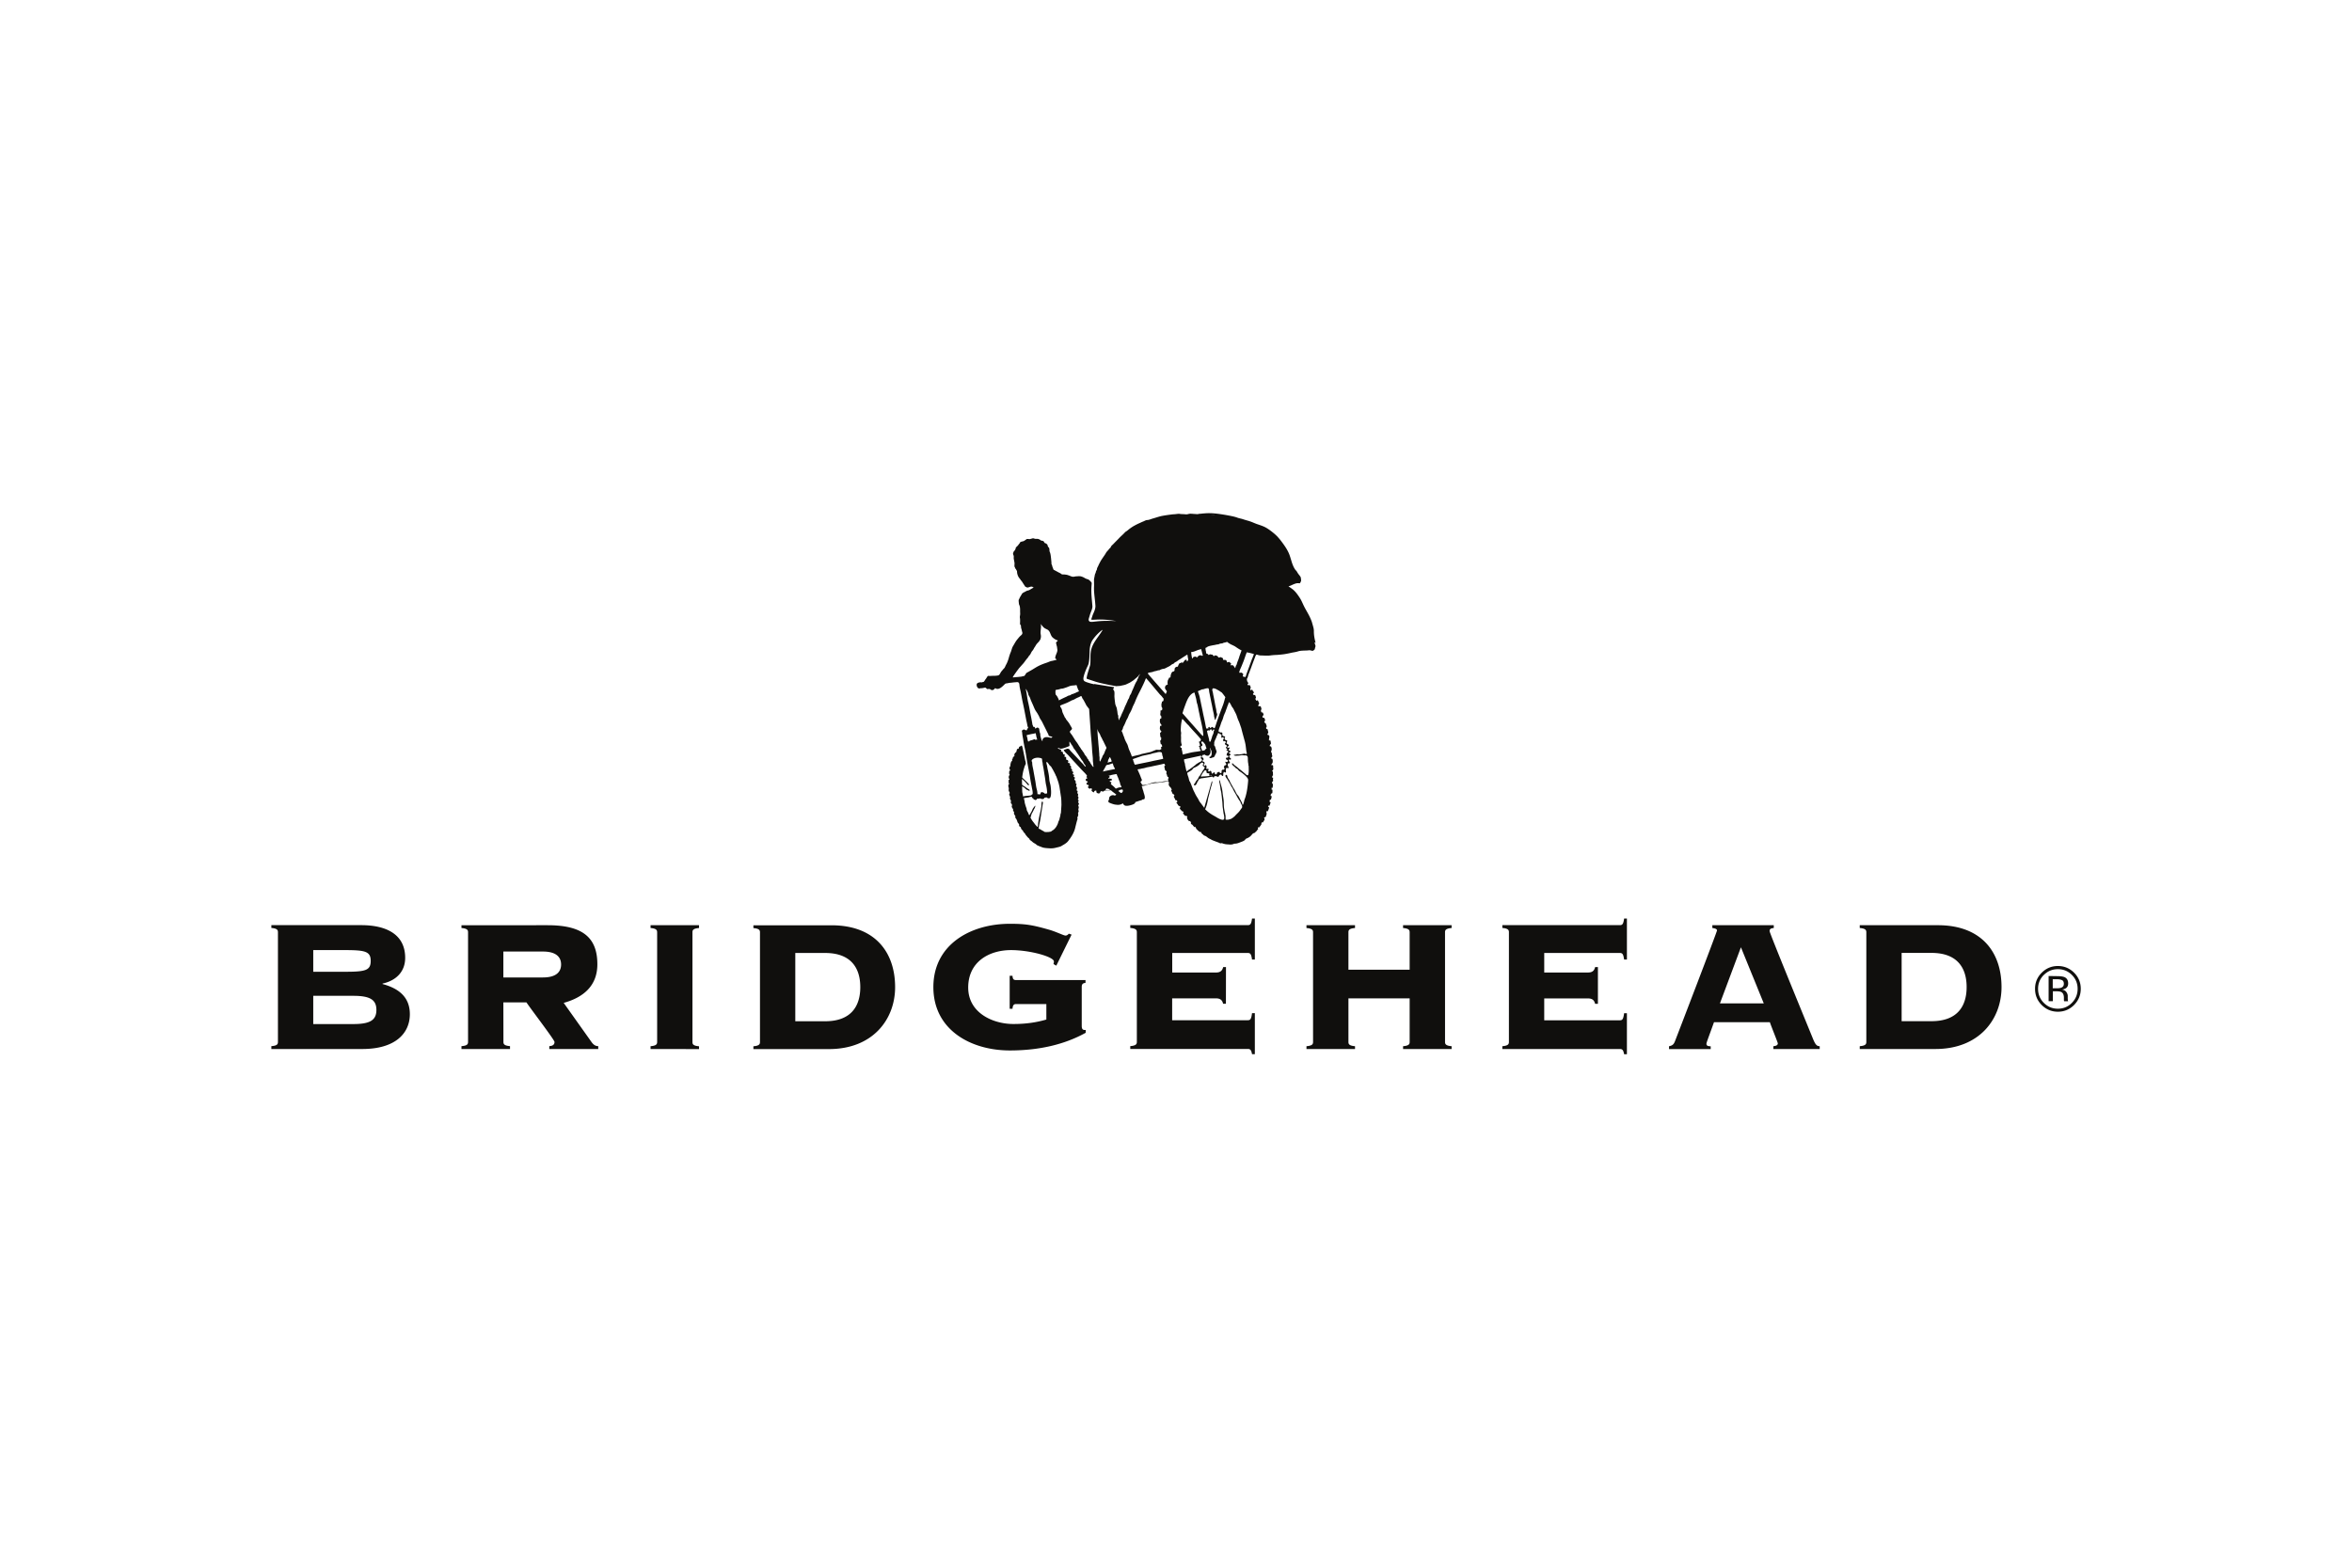 <svg xmlns="http://www.w3.org/2000/svg" width="1200" height="800" viewBox="-3.958 -1.972 34.306 11.835"><path d="M14.307 2.114c-.016.044-.032.088-.048.132-.012.032-.024.065-.036.097-.005.013-.007.033-.016.043-.003.003-.009-.002-.014-.003a.007.007 0 00-.005.002c-.001.001-.005-.001-.005-.002-.001.001-.004 0-.006-.002-.001-.001-.003-.002-.004-.002-.001-.001-.002-.001-.002-.002-.001-.002-.001-.004-.001-.009 0-.007.003-.013.006-.017l.003-.002c-0-0-.002-.002-.004-.005a.313.313 0 00-.016-.016h-0c-.002-.002-.004-.004-.004-.004 0 0-.001 0-.003 0a.056.056 0 01-.006-.001.09.09 0 00-.011-.001c-.003.006-.005.007-.007.006-.003-.001-.005-.005-.009-.007a.005.005 0 01-.001-.001c0-0 0-.001 0-.003.004-.026.019-.054.029-.078.011-.025.02-.05.031-.076.013-.034.024-.068.036-.102.004-.011.009-.023.013-.034.03.004.071.015.105.025a4.26 4.26 0 00-.023.061m-.054 1.568c0 .001 0.0.002 0.0.003 0 .019.001.039.001.059-0.0.011-0.0.022-.001.033a.297.297 0 01-.004.03c-.001.006-.002.008-.005.011-.007.006-.017.004-.029-.007a1.587 1.587 0 00-.07-.059c-.006-.005-.043-.033-.043-.035 0 0-.043-.035-.049-.038-.004-.002-.032-.031-.036-.033-.004-.002-.007.006-.007.009 0 .013.024.033.034.04.009.007.023.026.033.029.014.003.026.024.036.033.009.008.019.013.029.02.022.016.043.032.063.051.016.015.038.037.04.059.001.006 0.0.012 0.0.018-.005.063-.013.125-.024.175-.007.029-.013.056-.024.084-.005.012-.009.027-.011.04-.001.008-.007.018-.007.026 0.0.002-.001.003-.001.005-.002.004-.005.006-.006.011-.003.008-.008.01-.009.003a.014.014 0 00-.002-.005c-.003-.005-.003-.016-.005-.022-.004-.009-.01-.018-.015-.027-.011-.021-.022-.044-.034-.065-.007-.011-.021-.024-.028-.036-.016-.026-.023-.049-.04-.074-.012-.019-.023-.039-.034-.059-.01-.018-.02-.034-.028-.054-.003-.006-.005-.012-.009-.018-.003-.005-.006-.008-.009-.013-.005-.006-.009-.015-.012-.022-.004-.007-.009-.037-.015-.038-.006-.001-.011.002-.013.004-.003.001-.006.003-.005.012.001.011.018.036.025.044.008.01.016.026.022.036.009.015.018.03.026.045.007.011.013.032.023.041.008.008.012.024.018.034.006.011.01.021.017.033.018.028.033.058.049.087.008.014.017.028.026.041.005.007.015.018.015.027 0 .006.009.02.012.026.005.01.01.017.011.028 0 .007-0.0.019-.005.025-.009.01-.016.021-.023.031-.007.01-.015.021-.024.03-.016.018-.033.031-.052.054-.019.018-.042.036-.064.046-.004.001-.006.002-.009.002-.006 0-.012.004-.019.006-.017.003-.032.002-.044.001-.004-.013.001-.07-.006-.07 0 0-.002-.016-.003-.024-.001-.013-.005-.013-.006-.022-.002-.018-.007-.037-.009-.055-.005-.036-.002-.077-.006-.113-.004-.037-.012-.074-.016-.113-.002-.021-.006-.044-.011-.066-.002-.01-.01-.037-.013-.048-.003-.011-.012-.047-.013-.049-.003-.006-.006-.018-.009-.017-.009.002.004.047.005.055.003.024.009.041.01.062.003.033.012.051.015.084.001.013.004.033.005.04.001.017.006.06.007.068.004.033.003.066.008.098.005.03.007.062.014.092.004.015.013.064 0.0.075-.005.004-.011.005-.019.005-.012-.001-.027-.006-.041-.012a.345.345 0 01-.031-.016c-.001-0-.003-.001-.005-.003-.007-.004-.02-.012-.032-.019-.003-.002-.007-.004-.012-.007-.002-.001-.003-.002-.004-.002-.023-.013-.061-.035-.098-.067-.013-.012-.028-.026-.03-.028.029-.056.042-.149.044-.159.011-.038.027-.108.031-.122.006-.021.014-.054.018-.065.023-.074.004-.061.004-.061l-.11.387c-.003-.004-.005-.008-.006-.01-.001-.001-.003-.004-.006-.007-.001-.001-.001-.002-.001-.002-.009-.012-.018-.023-.026-.035a.198.198 0 00-.011-.014c-.007-.009-.015-.019-.021-.029a.115.115 0 01-.009-.016c-.009-.021-.024-.041-.035-.06-.014-.023-.024-.047-.036-.07-.008-.015-.014-.031-.02-.047-.004-.009-.007-.018-.011-.028-0-.001-.001-.002-.002-.005-.004-.011-.014-.037-.021-.051-.003-.006-.004-.01-.005-.01-.001 0-.002-.001-.003-.002-.004-.007-.009-.024-.012-.039a1.15 1.15 0 01-.005-.019c-0-.002-.001-.004-.001-.004-.007-.018-.014-.039-.017-.058-.001-.003.006-.008.013-.014.007-.003.014-.007.021-.011.001-.001.042-.024.045-.035.001-.005.007-.01.013-.015.02-.01.041-.018.058-.03l.017-.012c.009-.005.015-.012.019-.018.007-.01.013-.009.022-.018.011-.002.017-.001.023.003.004.002.004.003.004.008.001.011-.013.024-.007.034.007.011.019.009.026.021l.002.004c-.009.016-.018.038-.032.051-.007.006-.007.019-.014.027-.005.005-.008.012-.013.018-.004.005-.005.011-.008.017-.004.007-.013.012-.016.018-.003.007-.008.012-.011.019-.003.005-.005.014-.007.017-.007.008-.03.035-.034.045-.007.019-.01.018-.013.021-.006.007-.006.004-.009.017-.002.014.013.013.019.009.007-.005.024-.023.024-.034 0-.007.011-.019.015-.024.002-.003-0-.005.002-.008.005-.006.006-.012.012-.019.005-.005.007-.009.014-.01a.049.049 0 00.014-.004c.007-.005.018-.002.026-.004.016-.003.031-.005.047-.007.031-.005.063-.009.094-.016.003.003.005.005.007.008.002.002.004.003.007.004.014.004.011-.016.021-.019.006-.002.022.003.028.003.008 0.0.012.007.02.008.004 0 .006-.001.009-.007.005-.009.008-.014.01-.016.016-.012.023-.02.035.001.005.008.011.012.017.008.008-.006.005-.019.005-.028 0-.009.005-.016.006-.025.003-.014.013 0 .019.002.006.002.009.002.012-.001l.003-.002c0-.021-.008-.045.007-.063.002-.002.002-.002.006-.001.005.001.009.004.014.004.004.001.004 0.0.007-.001.005-.004.005-.011.001-.017-.003-.004-.007-.017-.009-.021-.001-.007.001-.022.004-.028.004-.008.017.001.024-.005.005-.005.005-.011 0-.017-.007-.008-.012-.019-.014-.03-0-.002 0-.003.001-.005.002-.002.002-.002.009-.002.005 0 .007 0.0.01.002.004.002.004.002.008-.001.002-.002.005-.006.005-.008s-.003-.009-.005-.011c-.001-.001-.003-.002-.004-.002-.004-.002-.006-.005-.012-.014-.005-.01-.006-.011-.004-.018.003-.011.015-.005.017-.015.005-.017-.019-.017-.022-.03-0-.002-0-.003.002-.004.001-.001.005-.002.008-.002.008-.002.011-.005.011-.012s-.003-.012-.009-.013c-.003-0-.015-.007-.015-.007.003-.002 0-.011.001-.015.001-.004.006-.007.009-.008.002 0 .003-.001.003-.001-.003-.002-.001-.012-.003-.015-.002-.004-.002-.004-.005-.001-.003.003-.014.005-.019.004-.005-.001-.006-.004-.006-.011 0-.005 0-.005.003-.008.004-.004.019-.005.02-.009.001-.003-.011-.025-.016-.025-0 0-.001-.001-.003-.002-.004-.004-.01 0-.013-.006-.007-.015.006-.026.006-.039 0-.003-0-.004-.002-.006-.007-.007-.019-.003-.025-.009-.005-.005-.009-.016-.011-.023-.003-.007.008-.008.008-.016 0-.004-.001-.007-.005-.01-.007-.006-.014-.003-.022-.007-.005-.002-.014-.014-.014-.021 0-.009.005-.018-.002-.026-.003-.002-.004-.004-.007-.005-.005-.002-.007-.002-.009 0-.002.002-.004.002-.006 0-.004-.002-.006-.002-.01-0-.001 0-.001 0-.001.001-.001-.004-.003-.007-.004-.01-.005-.009-.007-.005-.016-0 0-.029.014-.059.024-.086.009-.025.016-.053.028-.077.013-.025.018-.057.029-.083.004-.009.007-.018.011-.026a.183.183 0 00.011-.026c.006-.02.014-.038.021-.058.004-.012.007-.024.013-.035.002-.003.003-.007.004-.01.004-.011.006-.023.013-.031.001-.001.001-.001.002 0 .001.001.003.002.006.006.001.001.005.007.009.014.007.011.015.025.014.026 0-0.0.001-0.0.001 0.0 0.0.001 0.0.001 0 0-0.0.005.008.017.014.025.002.002.004.005.005.007.003.004.005.007.008.011.003.004.005.007.007.012.009.021.02.04.03.06.009.017.015.035.021.053.006.018.012.036.02.053.01.021.018.043.025.065.005.013.009.027.014.04l.001.002c.012.052.033.125.052.196 0.0.001 0.0.001.001.002.002.011.005.021.007.032 0.0.001 0.0.003.001.005.004.021.006.042.009.064.001.013.003.026.005.039.002.012.005.024.008.035 0.0.001 0 .002-.002.004-.013.012-.025-.003-.037-.001-.023.004-.049.01-.071.012-.012.001-.024-.002-.035-.001-.013.001-.025.006-.038.005-.011-.001-.007.008 0 .011.016.007.034.002.05.002.017-0.0.029-.002.045-.005.014-.003.029-.001.043.001.011.001.032-.003.041.004.005.004.009.005.012.011.001.003.003.006.004.01.002.012.002.027.002.036 0 .007 0 .014.001.021a.215.215 0 00.002.021c.001.008.003.017.004.025.001.008.001.017.001.025m-.909.057c-.004-.017-.006-.034-.011-.05-.001-.004-.002-.009-.003-.014-.001-.005-.001-.011-.002-.017-.001-.007-.003-.015-.005-.021-.001-.001-.001-.003-.002-.004-.001-.002-.002-.006-.003-.01a.061.061 0 01-.002-.013c-.001-.009-.002-.018-.001-.024.009-.001.018-.002.026-.005.004-.001.061-.013.069-.015h0c.048-.01.096-.021.144-.031.004-.001.007-.001.01-.002-0.0.004-.001.009.001.013.001.004-.007.013-.007.019 0.0.006 0.0.007.003.01.003.004.01.006.012.01.002.005.003.01.003.015-.001.006-.011.016-.016.018-.003.001-.005.004-.009.006-.009.003-.018.007-.024.012-.006.004-.011.006-.014.008l-.018.012c-.009.006-.016.014-.024.021a.042.042 0 01-.008.005c-.009.009-.071.053-.071.053-.004.002-.007.003-.011.006-.01.008-.019.016-.028.025-.002-.009-.006-.02-.009-.028m-.049-.221c-.003-.021-.007-.044-.009-.055-.003-.008-.005-.018-.006-.029-.001-.005-.001-.01-.001-.015l-.015.001-.003-.029.019-.002c0-.002 0-.005.001-.007 0-.002 0-.005 0-.007-.001-.003-.002-.006-.003-.01-.001-.004-.003-.007-.003-.011-.002-.008-.003-.017-.004-.026-.001-.017 0-.035 0-.052a.213.213 0 00-.001-.026c-.001-.01 0-.021.001-.031a.219.219 0 00.001-.015c-0-.005-.001-.01-.002-.015-.005-.021-.003-.045-.002-.067.002-.04.007-.078.018-.117.001-.005.002-.005.004-.005.001-0.0.001 0 .003 0.0 0.0 0.0.001.001.002.002l.012.013c.006.005.054.061.062.067a.147.147 0 01.016.016c.005.006.01.012.015.018.019.021.037.042.056.062.033.036.067.072.098.11.003.004.006.007.009.011l-.004.004c-.006.007-.002.018-.007.023-0.0 0-.002 0-.003-0-.023-.008-.014.019-.007.036h.002l.001.015v0l.001.015-.012.001c-.004.004-.003.007.003.013l.005.004v.005s.003.028.007.03c.004.002.01.013.009.019 0 0.0 0.0.001 0.0.001-.026.006-.053.01-.078.013a.902.902 0 00-.082.015zm-.049-1.33c-.009.015-.015.025-.02.042-.001.004-.001.004-.006.006-.007.003-.013 0-.02.004-.007.004-.009.005-.013.009-.003.003-.006.007-.007.01-.006.01 0 .032-.009.041-.007.007-.02.006-.028.013-.005.004-.007.007-.012.016-.009.017-.014.043-.014.062-.005 0-.007.002-.011.005-.003.001-.003.001-.006 0l-.003-.002c.002.004-.014.031-.017.037-.005.012-.008.042-.005.055 0.0.001.001.003.001.004.002.002.001.004-.001.006-.007.004-.02.008-.025.013-.001.001-.009.01-.009.012-.003.011-.005.019-.005.026.001.005.003.011.007.017.003.004.017.03.022.03l-.018.042c-.086-.097-.172-.194-.256-.293a.015.015 0 01-.003-.006c0-.002 0-.004.001-.007.002-.004.002-.004.008-.005.025-.007.052-.007.075-.018.013-.005.028-.006.041-.01.009-.002.018-.007.028-.008.003-0.0.006 0 .009 0 .003 0.0.006 0 .008-.002.001-.001.001-.001.003-.002.001-.001.002-.002.004-.002.003-.002.006-.003.01-.005.003-.001.007-.003.011-.004.006-.002.012-.004.017-.005.005-.001.009-.002.012-.002.014 0 .036-.012.048-.019.01-.005.02-.01.03-.015.01-.005.019-.01.028-.018.007-.005.014-.011.022-.015.003-.001.009-.004.014-.006.003-.001.005-.002.007-.004a.013.013 0 00.005-.004c.009-.015.035-.021.047-.032.001-.001.003-.003.005-.004.013-.011.032-.02.045-.029.002-.001.009-.006.018-.012a23.072 23.072 0 00.077-.049c.004.004.005.012.006.021.001.009.002.018.003.023.003.01.004.021.006.031l-.016.028c.001-.004-.002-.004-.004-.007-.003-.005 0-.012-.004-.017-.003-.004-.007-.006-.009-.005a.113.113 0 01-.011.004c-.014.003-.028.05-.045.04-.006-.004-.02-.003-.023.004-.003.005-.013 0-.017.007m-.162 1.676c-0.0.002-.004.009-.004.011-.001.002-0.0.006.001.01 0.0.001.001.003.001.004a.07.07 0 00.003.007c-.016.006-.037.009-.055.011-.01.001-.019.002-.025.004-.025.006-.082.015-.097.011-.02-.006-.082.013-.136.033-.02.004-.041.007-.061.007-.007 0-.013-.01-.018-.02a.038.038 0 00-.003-.004c-.001-.002-.002-.004-.003-.005 0-0-0-.001-0-.001-.001-.002-.003-.005-.004-.006-.002-.003-.003-.005-.004-.007-.001-.002-0-.003.001-.005.002-.004.005-.005.008-.007.003-.002.006-.004.007-.008.002-.004.003-.008.004-.013-.011-.022-.018-.044-.027-.066a.139.139 0 00-.004-.01c-.001-.001-.005-.012-.011-.025a.285.285 0 01-.006-.013c-.008-.018-.016-.036-.015-.037.005-.005.022-.005.029-.006.009-.002.019-.004.029-.007.014-.003.031-.004.045-.009.001-0.0.003-0.0.004-.001a.011.011 0 01.005-.001c.028-.01.059-.012.087-.019.034-.008.069-.015.103-.022.016-.004.033-.007.049-.011.001-0.0.005-.001.008-.002.008-.002.018-.005.025-.006.002-0.0.003-0.0.005-0.0.001 0.0.002 0.0.003.001.001.001.001.004.001.006 0 .001 0 .002 0.0.004 0.0.001.001.001.001.001.002 0 .005.003.007.006.004.008-.003.009-.005.011-.001.001-.001.001-.001.002a.007.007 0 01 0.0.002c0 .001-0.0.001-.001.001-0.0 0-.002 0-.003.002-.001.001-.002.002-.002.002-0.0.001 0 .001 0.0.003s.001.004.001.005c.004.015.007.031.01.047.002.002.005.005.007.007h0c.001.002.003.004.005.004.002.001.005.001.007.004a.019.019 0 01.003.007c.001.002.001.005.001.007 0.0.002-.004.011-.005.016-0.0.002-.001.003 0 .004.002.003.004.007.006.011.004.01.006.022.008.03 0.0.001.001.001.001.002.003.004.007.006.011.009.004.002.007.005.008.01 0.0.002.001.004.001.005l-.003.003zm-.487-.198l-.014-.026c0-.001.001-.002.001-.004-.001-.005-.005-.012-.008-.017-.001-.003-.002-.006-.002-.008 0-.005-.005-.019-.009-.027l.138-.048.127-.027.019-.007a.477.477 0 01.011-.003c.017-.004.034-.007.051-.011.012-.003.028-.009.041-.007 0 0 .001-.001.001-.001v0c.001 0 .006-.001.011 0 .005.001.02.007.026.009.001.015.006.029.007.043 0 .002.001.005.003.007.001.001.001.001.002.002l.007.038c-.005.001-.01.002-.015.004a5.662 5.662 0 01-.087.018c-.02.004-.041.008-.061.013-.073.017-.147.03-.22.046l-.029.006m-.048-.131c-.001-.004-.003-.007-.004-.011-.009-.024-.019-.047-.03-.071-.012-.026-.017-.056-.028-.082-.001-.003-.003-.006-.004-.008-.009-.017-.018-.034-.026-.051-.006-.013-.011-.026-.015-.04-.005-.018-.015-.035-.02-.053-.004-.015-.011-.031-.019-.044-0-.001-0-.001-.001-.001 0-0-0-.001-0-.001 0-0.0 0-.001.001-.001.001-.002.003-.005.005-.008.007-.011.015-.03.015-.036 0-.008.009-.023.015-.034.002-.004.004-.007.005-.01a.653.653 0 00.01-.021c.003-.007.006-.015.009-.022.006-.015.012-.029.02-.042.017-.026.023-.059.04-.085.007-.012.014-.026.021-.04.003-.007.006-.015.009-.021.003-.007.006-.014.008-.021.011-.029.028-.056.039-.085.011-.029.024-.058.037-.086.013-.028.028-.056.042-.084.028-.056.056-.112.078-.17 0-.001.001-.002.001-.003.001-.001.002-.001.005.002.001.001.003.003.005.006.023.025.045.051.067.077.022.026.044.052.065.078.004.005.008.009.012.014.016.019.032.038.049.058.008.009.017.016.025.025.004.005.009.011.013.017.005.006.009.012.014.016.001.001.003.003.003.006.001.002 0.0.006-0.0.009-0.0.002-.001.005-.001.008-0.0.006-.001.012-.004.015-.001.002-.003.004-.005.005-.006.001-.012.005-.013.006-.001.002-.001.005-.002.008-.001.01-.004.023-.008.028-0.0 0 0 .001 0.0.002.004.005.001.017.002.027 0.0.003.001.006.002.009.001.002.002.005.003.007.001.003.002.005.004.007.001.001.002.003.003.005 0.0.002.001.005 0.0.008-0.0.006-.001.017-.005.021-.01.01-.019.002-.021.01-0.0.002-0.0.005 0.0.011.001.005 0.0.009 0 .014-0.0.005-.001.009-.002.014-.001.009-.002.018.001.027.001.002.005.006.008.01.003.004.006.008.006.011-.002.006-.001.014-.001.021l-.003.004c-.004.004-.009.006-.013.006h-.003c-.001.012-.003.028-.002.042 0.0.005.001.009.003.013.002.006.004.012.007.016.003.005.006.009.011.014.001.001.001.001.001.003 0.0.001 0.0.003.001.005 0 .006-0.0.009-.003.009-.001 0-.001 0-.003 0a.015.015 0 00-.011.002c-0.0.002-.001.003-.003.003 0 0-0.0.002-.001.006-.001.011-.004.035-.001.039.002.003.004.008.007.014.003.005.006.01.01.011.002 0.0.003.005.003.009v0c-.002.008-.013.013-.018.021-.001.001-0.0.002-0.0.002a.009.009 0 00-.001.003c0.0.002.001.004.001.006.001.008.001.017.002.026.001.009.003.018.006.025.001.002.005.006.008.006.001 0.0.001.001.001.002v.006c-.001.009-.003.013-.003.022 0.0.007-.001.009-.004.009-.003 0-.006.001-.008.003-0.0.009.001.017.003.025.001.008.003.016.004.025.004.002.009.004.013.007.001.004.004.01.006.016.002.006.003.013-0.0.016-.001.002-.005.003-.009.004-.002.001-.003.001-.004.002-.001.001-.002.002-.001.003.001.009.003.018.005.026l-.026.013-.048-.003-.084.033c-.006.001-.01.003-.016.004l-.114.025-.027.01h-.001c-.034.008-.067.015-.101.024-.015.004-.015.004-.018-.006m-.144.539a.012.012 0 01-.007.002c-.003 0-.005-.001-.006-.002-.003-.002-.047-.031-.034-.031.01 0 .016-.012.026-.013.007-.001.029-.008.034-.003 0 0 0 .001 0.0.001.001.003.005.015.005.017-0.0.01-.012.023-.018.029m-.086-.062c-0-0-.001-0-.001-0a.511.511 0 00-.02-.021.357.357 0 00-.021-.019c-.005-.004-.01-.008-.016-.013 0 0-0-0-.001-0a.041.041 0 01-.007-.008c-.003-.003-.004-.005-.006-.008-0-0-.001-.002-.001-.003-0-.001 0-.001.001-.001 0-0 0-.001 0-.001 0-0.0.001-.001.001-.001.002-.001.004-.004.005-.006.001-.001.001-.004.001-.006-0-.002-.001-.004-.001-.005-.001-.002-.003-.004-.005-.004-.005-.003-.012-.001-.017-.005-.001-0-.001-.001-.001-.001 0-0-0-.001-0-.001 0-.002.001-.005.002-.006.001-.001.001-.002.001-.002.006-.006.02-.01.029-.01l0-.006c0-.007-.001-.01-.006-.015-.003-.002-.004-.003-.004-.002-.003.001-.013.001-.019-.001-.002-0-.004-.001-.005-.002l-.001-.002-.004.002c-.003.001-.005.002-.006.002-.002 0-.003-.001-.005-.003-.003-.003-.003-.004-.002-.005.001-.002.009-.006.012-.006.003-0.0.005-.006.006-.008.001-.002.002-.004.002-.005-0-.002-.001-.004-.002-.006a.011.011 0 00-.004-.004c-.004-.003-.009-.003-.014-.005.001.001.012-.002.023-.005.009-.002.017-.005.023-.007a.05.05 0 00.005-.001c.014-.003.028-.006.042-.008a.018.018 0 01.006-.001c.007-.002.013-.004.018-.002.001.001.003.001.004.002.002.002.004.005.005.011.004.013.011.026.016.038.006.015.012.033.018.049.002.004.003.009.005.013.004.007.006.017.007.026.001.005.002.01.004.014.001.004.003.008.006.011.002.002.003.005.004.008.002.007.004.015.007.021-.003 0-.006 0-.007-0-.026-.003-.054.008-.077.019m-.144.02c-.001-.002-.004-.005-.004-.005-.001-.002.003-.008.006-.012l.004-.003c.001-.001.006-.001.011 0 .005 0.0.01.001.011.002 0 0.0.002.001.004.002.002.001.004.001.005.001h.002c.001-0.0.002-.001.003-0.0.002 0 .003.001.006.003.001.001.003.002.005.004.004.004.006.006.005.007-.019.001-.04.001-.057.002m-.033-.272c.001 0 0 0-.001 0a.037.037 0 01-.007.001c-.001 0-.002 0-.002 0 0-.005.004-.014.009-.023.003-.005.005-.009.007-.013.003-.004.004-.007.006-.009.006-.009.01-.02.015-.029.002-.003.005-.007.007-.011.002-.002.003-.005.004-.008 0-0.0 0-0.0 0-.001l.038-.007.052-.019c.004.006.007.012.009.02.003.009.006.019.009.027.002.005.005.01.008.014a.004.004 0 00.003.001l.007.021c-.055.011-.11.022-.165.034m-.019-.214c-.003.009-.006.018-.011.025-.009.013-.011.032-.021.044-.001 0-.002.001-.003.001a.008.008 0 01-.003-.004c-.002-.006-.003-.015-.003-.024-0-.009 0-.019 0-.026 0-.002 0-.004-0-.006-.001-.007-.002-.014-.003-.021-.001-.007-.001-.014-.001-.021 0-.01-.001-.021-.002-.031-.002-.032-.005-.064-.008-.096-.002-.02-.004-.041-.005-.061-.006-.06-.011-.12-.013-.18 0-.001-0-.002-0-.004.004.014.009.03.016.043 0.0 0.0.001.002.003.004.003.004.007.011.009.015l.002.003c.003 0 .007.01.011.021.001.002.001.003.002.005.005.011.009.023.011.025.007.008.011.019.016.029.001.001.001.003.002.005.004.009.01.018.014.027.002.003.004.006.005.008.004.01.009.021.014.03.001.001.001.003.003.006l.026.054c-.007.017-.016.034-.023.051-.006.017-.014.041-.026.055-.003.003-.005.007-.007.011-.002.004-.004.009-.005.013m.134.07l-.014.005a3.089 3.089 0 00-.01.001l-.036.01c.005-.009.009-.018.009-.026 0-.004.001-.009.003-.013.005-.013.015-.027.02-.039.001-.002.001-.003.002-.003h0c.001-0.0.001-0.0.002 0.0.004.004.016.029.022.047.003.009.004.015.003.018m-.252-1.127c-.031-.006-.062-.014-.092-.024-.016-.005-.029-.009-.048-.019-.003.001-.018-.017-.017-.021-.003-.009-.002-.013-.003-.019a.188.188 0 01.004-.027c.015-.065.043-.123.068-.177.017-.057.016-.122.019-.184 0-.061.011-.133.051-.186a.638.638 0 01.133-.136l.004.003c-.064.111-.156.193-.171.32-.01.062 0 .123-.009.189-.017.064-.04.12-.05.178-.003.007-.001.016-.001.021.009.004.023.009.036.013l.088.029c.058.019.12.031.181.044.043.009.087.017.131.024.005-.001.009-.002.012-.002.006-.001.011-.001.017-.001.006-0.0.011-.001.017-.001.019-.003.039-.008.058-.012.011-.002.02-.005.03-.008a.625.625 0 00.028-.013c.014-.007.029-.012.041-.021.02-.013.041-.025.059-.041.017-.016.038-.03.053-.048.011-.012.016-.021.028-.032-.003.008-.009.018-.015.028a.085.085 0 00-.009.018c-.001.004-.003.007-.003.01 0 .005-.004.01-.007.015-.004.005-.007.011-.007.015 0 .001-.001.004-.001.006-.003.007-.009.018-.012.021a.324.324 0 00-.016.03.367.367 0 00-.014.032c-.009.021-.018.044-.028.064-.005.01-.009.021-.013.033-.005.011-.009.023-.016.031-.004.004-.006.009-.009.015-.006.016-.009.035-.019.048-.002.002-.003.005-.005.007a.137.137 0 00-.008.019c-.001.003-.002.006-.003.008-.004.011-.01.021-.014.031-.004.01-.009.021-.014.03-.005.01-.009.02-.013.03-.012.033-.028.065-.043.097-.007.015-.012.036-.022.048a.037.037 0 00-.006.011c-.004.01-.007.021-.012.03l-.011-.053c.004-.007.004-.013 0-.019-.005-.008-.007-.021-.009-.033-0-.004-.001-.007-.001-.011-.001-.009-.002-.017-.004-.026a.625.625 0 01-.004-.026c-.003-.02-.014-.037-.02-.057-.002-.006-.004-.013-.005-.019-.004-.034-.009-.067-.011-.102-.001-.014.002-.04 0-.061v-.002c-.001-.012-.004-.023-.01-.029-.004-.005-.005-.009-.009-.014l.015-.033c-.035-.004-.069-.01-.104-.015-.062-.011-.123-.019-.186-.031m-.013 1.208a.016.016 0 00-.002.003c-.002 0-.009-.009-.017-.02-.006-.007-.011-.016-.017-.024a.2.2 0 01-.009-.016.043.043 0 01-.004-.007c-0-.001-.001-.001-.001-.002 0-.01-.021-.021-.021-.031 0-.005-.005-.01-.009-.015-.003-.003-.006-.006-.008-.008a.013.013 0 01-.003-.008c0-.002-.001-.005-.003-.007-.004-.006-.009-.014-.014-.019-.002-.003-.004-.005-.005-.007-.005-.006-.019-.022-.019-.029 0-.005-.015-.024-.019-.029-.004-.004-.007-.01-.01-.015-.003-.006-.007-.011-.011-.015-.007-.006-.011-.016-.016-.024-.001-.002-.003-.005-.004-.007-.008-.01-.016-.021-.022-.032-.012-.02-.025-.041-.04-.059a.992.992 0 01-.02-.03c-.006-.011-.013-.021-.019-.031-.004-.006-.009-.013-.013-.021-.005-.007-.009-.014-.014-.019-0-0-.001-.001-.001-.002-.007-.007-.022-.028-.022-.035 0-.015.022-.025.029-.039.002-.005.003-.01-0-.016-.004-.009-.009-.017-.014-.025-.005-.008-.01-.017-.014-.025-.016-.03-.038-.054-.059-.081-.001-0-0-.001-.001-.001l-0-.001c0-.001.001-0.0.002-.001 0-0 0-.001-0-.002-.004-.006-.009-.011-.014-.016a.087.087 0 01-.006-.012c-.009-.021-.02-.041-.029-.063-.007-.018-.007-.038-.016-.056-.006-.011-.02-.03-.02-.042 0-.002 0-.002.005-.005.017-.008.034-.015.051-.021.017-.007.034-.013.051-.021.013-.006.026-.013.04-.02.005-.002.01-.006.015-.008.005-.003.011-.006.016-.007.019-.004.043-.02.06-.029.013-.006.026-.012.039-.017.004-.002.028-.017.032-.014.001.001.004.005.006.01.004.008.007.018.01.023.007.01.013.019.019.029.017.031.033.062.037.07.001.002.003.005.004.008l.001 0c.007.01.024.032.037.049.001.015.002.031.003.047.006.091.013.182.018.272.006.091.018.181.022.272.001.021.003.042.005.062.002.023.005.046.006.069 0.0.011 0.0.022.001.033 0.0.011.001.022.004.033.001.006.001.012.001.017 0.0.006 0 .012.001.018.001.007.005.013.003.021m-.499-.971c-.003.002-.005.002-.005.001-.003-.009-.005-.018-.009-.026-.002-.004-.009-.013-.009-.017 0-.005-.017-.026-.02-.031-.001-.001-.002-.002-.003-.004a.021.021 0 01-.004-.004c-.002-.002-.004-.005-.004-.007-.001-.011-.003-.021-.002-.032 0-.007-.001-.022.002-.028.005-.007.029-.007.037-.009.011-.003.022-.006.032-.009a.024.024 0 00.006-.002c.013-.003.026-.002.038-.006.013-.004.024-.008.037-.012.018-.006.036-.014.054-.021.006-.002.012-.004.018-.005.013-.003.026-.004.04-.005.007-.001.013-.001.02-.002.006-.001.013-.002.019-.003.002-0.0.004-0.0.005.001 0 0 .02.064.031.079.001.002.004.006.005.01-.001 0-.002.001-.003.001-.01.005-.02.009-.03.013-.011.005-.021.012-.033.015-.007.002-.018.01-.025.01-.018 0-.034.021-.051.022-.007 0-.017.004-.026.009-.009.005-.018.011-.025.013-.022.01-.044.02-.065.031a.291.291 0 00-.032.017m-.001 1.24c.003.011.005.023.007.034 0.0.002.001.005.001.007l.022.144c.001.015.002.031.003.046 0.0.018.001.035.001.054v.002c-0.0.006-.001.013-.001.019l-.006.092v0c-0.0.01-.008.023-.008.034 0.0.012-.004.024-.007.035-.004.013-.006.027-.011.041-.003.008-.009.017-.012.026a.224.224 0 01-.011.034.309.309 0 01-.019.036.14.14 0 01-.012.017c-.008.01-.016.019-.025.026-.002.002-.004.003-.007.005-.003.002-.006.005-.009.006-.01.005-.019.017-.031.019-.011.002-.021.004-.032.005-.001 0-.003 0-.006 0-.017.001-.054.003-.058-.008 0-.001-.005-.003-.01-.006-.003-.001-.005-.002-.007-.004-.002-.001-.004-.002-.005-.002-.005-.002-.009-.005-.013-.008-.007-.004-.014-.008-.02-.012-.005-.003-.023-.007-.023-.013 0-.002.005-.036.013-.07.007-.028.013-.063.015-.075.005-.031.009-.063.014-.094a2.561 2.561 0 00.014-.089c.002-.015.005-.03.007-.045.001-.008-.002-.01-.006-.017-.001-.001-.009-.001-.009.002-.008.024-.004.021-.006.031-.001.013.001.021-.001.032-.006.036-.012.072-.021.107a1.36 1.36 0 00-.031.184c-0.0.004-.003.01-.006.013l-.007-.005c0-.001-.001-.002-.001-.002-.001-.001-.001-.003-.003-.005-.003-.004-.007-.007-.01-.01-.002-.002-.003-.003-.005-.005-.012-.014-.022-.03-.034-.044-.009-.011-.017-.022-.024-.034-.007-.012-.01-.017-.017-.029.005-.019.014-.05.016-.053l.001-.007c.001-.002.007-.008.007-.01-.001.004.022-.041.025-.049.003-.007.007-.011.01-.018.005-.011.011-.023.011-.036-.001-.001-.006-.002-.007-0-.007.013-.02.025-.028.039-.011.02-.018.045-.032.063-.001.001-.001.002-.001.003h-.001s-.004.011-.007.015c-.002.003-.009.014-.013.018-.002-.005-.005-.01-.007-.015-.002-.005-.004-.01-.006-.015-.004-.013-.015-.028-.021-.042a.044.044 0 01-.003-.015c0-.007-.003-.016-.006-.025-.002-.004-.004-.009-.005-.013a.079.079 0 01-.004-.012c-0-.002-.001-.004-.002-.006-.005-.018-.012-.037-.013-.056-.001-.012-.005-.023-.007-.035-0-.004-.005-.012-.006-.017.009-.001.033-.005.039-.007.005-.001.03-.003.032-.004.01-.003.031-.01.041-.008a.05.05 0 00.006.001c.003 0 .004.012.006.015.004.005.009.003.013.005.006.003.001.012.008.015.008.004.016.007.024.011.005-.001.013-.002.017-.006.004-.004.007-.01.008-.013.004-.001.008-.001.011-.002 0.0 0.0 0.0.001.001.001.008.003.038-.01.044 0.0.001.002.008.006.012.006.002 0 .01-.007.012-.002.001.004.014 0 .016-.002a.017.017 0 00.005-.004c.003-.003.004-.01.008-.011.007-.004.016-.003.024-.005.005-.002.007-.002.009.001.002.002.01.007.017.01.005.002.012.002.019.001.011-.001.019-.013.023-.036.008-.044.003-.093-.002-.137-.004-.035-.018-.068-.02-.103-.003-.044-.011-.092-.021-.135-.005-.021-.008-.04-.011-.06-.002-.013-.016-.047-.007-.058.002-.002.002-.002.004-.001.002.001.004.002.006.005.005.005.01.011.014.017.002.003.004.005.005.007a.019.019 0 01.004.005c.006.009.014.021.022.025.011.006.02.028.027.038.005.008.01.017.014.025.006.011.012.023.018.034.005.009.009.018.014.028.003.007.006.014.008.021.001.002.003.003.004.004 0.0 0.0.001 0.0.001.001.004.011.007.021.011.031.004.011.007.021.011.031.007.021.014.042.018.064m-.392-.33c-.004-.007-.01-.024-.006-.031.018-.029.065-.04.104-.036.002 0 .003 0.0.005.001.012.001.023.004.031.007.003.001.005.002.006.003.001 0.0.001.001.001.002 0.0 0.0.001.001.001.002.003.007.004.022.004.031.001.012.006.022.007.034.001.022.007.045.011.067.007.041.013.083.02.125.008.042.01.087.02.129.009.038.014.079.015.118-.007.001-.033.009-.037.003-.007-.01-.017-.014-.029-.018-.006-.002-.013-.003-.019-.001-.004.001-.007.004-.007.005 0 .005-.009.025-.013.027-.007.003-.016-.004-.023-.003 0-0-0-.001-0-.001-.003-.002-.008.001-.013.003-.001-.025-.004-.05-.011-.074-.01-.036-.014-.077-.02-.114-.009-.052-.019-.103-.028-.155-.006-.04-.02-.082-.018-.121m-.018-.324c-.007.001-.018.006-.026.011-.003.001-.005.003-.006.004-.001.001-.002.002-.003.002-.001.001-.002.002-.002.002-.001.001-.001.001-.002 0-0-0-0-.001-.001-.001-.004-.007-.007-.016-.009-.025-.002-.009-.003-.018-.004-.026-.001-.007-.004-.014-.006-.021-.002-.007-.004-.015-.004-.021 0-0.0.001-.001.003-.001.012-.004.06-.014.063-.015.022-.004.044-.008.066-.013.001.006.002.011.003.017.001.006.003.011.004.017 0.0.003.001.006.001.011 0.0.001.002.008.004.014l.01.035c-.003-0-.005-.001-.008-.001-.004 0-.018.004-.022.002-.003-.002-.003-.003-.004-.004-.001-.001-.002-.002-.006-.002-.004-0-.007-0-.008 0-.006.005-.023.01-.035.013-.004.001-.008.002-.01.002m-.038-.548c-.005-.022-.009-.044-.013-.066-.001-.011-.003-.023-.005-.035-.005-.035-.011-.072-.021-.105.001.002.004.006.008.011.004.005.008.01.01.013.003.006.005.012.008.018.007.013.012.027.014.041 0.0.003.001.006.003.01.004.01.012.021.016.029.007.012.011.027.016.041.001.002.001.005.003.007.011.027.024.053.035.08.011.026.022.054.037.077.005.007.01.014.015.022.005.007.01.015.014.023.009.015.018.031.024.047.004.01.009.019.016.029.007.011.014.022.021.034l.094.189c.001.004.002.008.002.011 0 .001 0.0.001.001.001.001.005.003.007.007.008.001 0.0.009.002.017.004.007.002.016.004.022.006a.139.139 0 01.009.002c0 .001-.001.002-.002.003v0a.016.016 0 01-.006.005c-.002.002-.004.004-.005.005-.001.001-.001.001-.002.001-.001 0-.002 0-.003-0-.036-.004-.069-.02-.104-.001a.044.044 0 00-.011.009c-.004.004-.007.008-.009.011l-.003.005a.097.097 0 01 0.0.01c0.0.004.001.007.002.01 0.0.001 0 .001-.001.002l-.012-.006-.016-.051c-0-.001 0-0-0-.002 0-.001-.001-.002-.001-.004-.001-.003-.002-.008-.003-.013-.001-.007-.002-.015-.001-.018.001-.006-.004-.021-.006-.027-.003-.007-.005-.015-.006-.024-.002-.008-.003-.017-.003-.024-.001-.009-.005-.017-.012-.021-.003-.002-.013-.005-.016-.005-.012 0-.02.014-.031.013-.004-0-.004-.001-.004-.002.001-.003.001-.006.001-.008-0-.002-.002-.005-.004-.008-.005-.005-.007-.006-.016-.006h-.007v-.002c0-.005-.002-.01-.004-.015-.002-.005-.005-.01-.006-.014-.003-.012-.004-.024-.006-.036-.005-.023-.008-.046-.013-.069a4.832 4.832 0 01-.027-.141c-.005-.026-.011-.052-.016-.078m-.058-.388c-.002.001-.004.002-.006.002-.003 0-.006.001-.009.001-.009.002-.019.006-.028.007-.014.002-.029.003-.043.005-.022.002-.046.003-.068.006-.001 0-.002 0-.003 0-.002 0-.004.001-.005.001-.001 0-.002 0-.003 0-.001 0-.001-.001-.001-.002-.001-.002 0-.006.005-.014a1.606 1.606 0 01.04-.058c.013-.019.028-.038.042-.057.004-.005.008-.01.012-.014a4.423 4.423 0 01.034-.038c.008-.009.016-.017.023-.026a.471.471 0 00.021-.028.475.475 0 00.014-.019c.002-.002.004-.005.006-.007.005-.007.01-.013.016-.019.011-.013.018-.03.03-.041.012-.012.019-.03.027-.045.005-.009.01-.017.017-.024.002-.001.004-.004.005-.006a.119.119 0 00.009-.015c.001-.002.003-.005.004-.007.006-.014.017-.026.024-.039.008-.015.018-.03.03-.042.008-.008.016-.017.024-.026.001-.001.01-.018.011-.018.007 0 .013-.035.014-.04.001-.01.001-.019-0-.028-.001-.009-.003-.018-.004-.027-.003-.034.006-.07.006-.104a.131.131 0 00-.001-.017.095.095 0 00-.003-.017c-0-.001-0-.001 0-.001 0.0 0.0.001.001.003.003.015.019.029.038.048.053.014.011.031.017.046.025.005.003.01.006.014.01.011.01.018.022.024.035.008.018.014.037.025.054.004.006.009.012.016.018a.161.161 0 00.022.017c.004.003.008.005.012.008.012.007.024.012.035.015.001 0.0.003.001.003.001 0.0.001 0.0.001-0.0.002-.003.003-0.0.007-.005.01-.003.002-.006.005-.009.006-.003.001-.007.007-.009.011-0.0.002-.001.005-.001.007-.001.003.004.021.007.035.001.006.003.01.004.013 0.0.001.001.002.001.002-0 0-0.0.001 0 .002 0 .001 0.0.004.001.006.002.015.007.046.006.051-.002.018-.008.035-.015.051-.006.015-.018.044-.016.06 0.0.004.001.007.001.008.001.002.004.004.006.005.003.002.007.003.009.005.002.001.003.004.004.006.001.004-.061.018-.068.019-.023.003-.046.015-.068.023-.044.015-.087.03-.128.051-.04.02-.076.046-.115.067-.019.01-.035.021-.054.03-.014.006-.027.041-.041.05m2.484.238c.005.025.021.075.026.1.002.01.003.021.005.031.002.01.004.021.007.03.004.009.006.019.009.03.002.011.004.021.006.031.003.01.004.02.006.03.002.01.004.02.006.03.009.037.015.075.024.112.017.078.039.161.04.24 0 .001 0 .001 0.0.002v.002c0 0-0.0 0-0.0 0-0 0-.001-.001-.001-.001v-0a.027.027 0 00-.006-.004.245.245 0 01-.009-.006.046.046 0 01-.005-.003c-.003-.003-.005-.006-.008-.008-.007-.007-.013-.015-.02-.023-.006-.006-.011-.013-.017-.019a8.564 8.564 0 00-.045-.051h0l-.009-.01c-.01-.012-.02-.023-.03-.034-.005-.006-.011-.013-.017-.019-.046-.052-.091-.104-.137-.156l.009-.026c0-.007.048-.14.059-.161.048-.109.107-.114.107-.114m-.049-.59c.002-.001.007-.002.018-.003.018-.002.04-.011.057-.018.002-.001.004-.001.006-.002.012-.005.025-.011.038-.013a.022.022 0 00.007-.002c.005-.002.009-.004.014-.005a.022.022 0 01.007-.001c-0 0 .001.006.004.015.001.005.003.01.004.015.003.01.005.021.008.031.002.007.003.013.005.018.002.009.004.015.003.015-0 0-.002.001-.004.002-.006.003-.007.003-.011-0-.004-.004-.013-.006-.021-.006-.009 0-.017.002-.021.005-.01.007-.017.015-.025.023-.012.01-.011-.003-.017-.008-.001-.001-.002-.001-.004-.001a.228.228 0 01-.009.001c-.01.001-.023.003-.028.009-.002.002-.004.006-.005.01s-.004.007-.006.008c-.004-0-.009-.018-.012-.037a1.326 1.326 0 01-.004-.026c0-.001-0-.002-0-.003a.386.386 0 01-.002-.018c-.001-.005-.001-.007.001-.008m.304 1.145c.007.004.012-.011.018-.017.001-.001-.001-.002-.003-.003.007.002.014.005.019.007-.002.004-.003.007-.005.01-.004.008-.007.017-.007.024 0 .011-.005.022-.009.033-.005.011-.011.022-.013.032-.005.023-.016.045-.021.068l-.001.005h-.007c-.009-0-.012-.001-.013-.004-0-.001-0-.002-0-.004 0-.008-.001-.016-.003-.024a.324.324 0 00-.006-.025c-.004-.017-.009-.033-.013-.048a1.241 1.241 0 01-.011-.05c.002-.001.005-.003.007-.004 0 0 .005-.004.011-.008.001.001.01.009.017.008.005-0.0.003-.01.004-.015.013-.001.022-.002.03-.004 0.0.001.001.001.001.002.001.012-.003.013.004.017m-.161.245c-.004-.006-.004-.012.002-.017.004-.004.004-.004.009-.004h.005c.001-.005.007-.02.003-.024-.007-.006-.009-.018-.014-.025-.001-.003-.001-.008 0-.011.001-.004.005-.005.011-.005.002 0.0.005 0 .005 0 .003-.001.009.005.016.012.005.005.009.011.014.017.006.008.012.016.012.019.005.016.009.033.017.049a.004.004 0 01 0.0.002l0.0 0c-0.0.001-.001.001-.002.002-.001.001-.003.002-.003.002-.007 0-.014.021-.023.023-.012.004-.025.006-.037.009-.001-.012-.001-.013-.007-.027l-.006-.014c0-.004 0-.005-.001-.007m.082.369c.006.005.018.006.026.008.005.001.005.001.007-.001.005-.004.005-.003.004.009-.001.021-.001.019.002.022.002.002.004.003.007.003.008.001.01-.005.017-.007.002-.001.008.001.011.002.002.001.001.001-.001.001-.044.013-.095.015-.14.016l-.005.002c-.003.001-.005.002-.005.002-.003-0-.006-.002-.006-.003-.005-.006.023-.049.028-.057.006-.01.016-.019.023-.029.003-.004.021-.006.024-.002.005.006.006.009.004.024-0.0.004-0.0.004.004.007m.222-.507l.004-.004c.004-.004.004-.004.009-.004.009 0 .013.004.013.015l0.0.007a.14.14 0 01-.011.017c-.003.004.007.012.009.016.003.005.004.005.006.003.005-.004.015-.004.02.001.005.005.007.015.003.021-.003.004-.006.006-.009.006l-.003 0c.005.007.007.015.009.023.001.003.015.003.019.009.002.004.003.011.001.015-.001.002-.009.011-.011.011-.001 0-.001.001 0 .005 0.0.002.001.005.001.006.001.001 0.0.002-.001.003-.004.004.009.002.012.005.006.005.008.013.004.019-.002.004-.011.006-.011.009 0.0.001.001.003.002.004.001.002.002.002.011.001.014-.002.02.018.008.025-.015.009-.015.029-.017.045l.006-0c.008-.001.012 0.0.016.004.005.006.005.016-0.0.021-.007.007-.019.005-.028.005-0.0.006-.003.013-.004.019 0 .004 0 .004.002.004.001 0.0.003.001.004.003.003.007.017.003.021.013.002.004.002.011 0.0.015-.005.011-.02.013-.028.005l-.003-.002c-.001.005-.003.01-.004.015-.001.003-0.0.004.002.005.004.002.005.007.008.01.003.004.003.004.003.011 0 .006-0.0.007-.003.009-.007.008-.018.002-.023.01-.003.005-.008.021-.009.025 0 .002.006.008.006.009.004.005.004.006.003.011 0 .005-0.0.006-.002.008-.003.004-.006.005-.011.006-.006.001-.008 0-.011-.002l-.002-.002c-.004.008-.011.013-.016.02-.002.002-.002.003-.001.005.001.005.002.009.002.013.001.011-.011.02-.021.015-.005-.002-.009-.007-.01-.014-0-.001-.001-.002-.001-.004-0-.001-.036.01-.036.014 0 .005-.003.015-.004.017-.003.004-.006.005-.011.006-.006 0-.009-0-.012-.005-.005-.005-.006-.014-.005-.021-.003-.001-.009-.001-.011-.003-.005-.005-.016.015-.02.017-.004.002-.009.001-.013-.002-.005-.005-.003-.016-.002-.023-.009-.004-.016-.011-.022-.018-.002.004-.005.01-.009.012-.004.002-.01.002-.014 0-.005-.002-.008-.011-.005-.017.002-.004.005-.007.008-.011-.004-.004-.007-.008-.01-.012-.003-.004-.004-.005-.005-.001-.002.008-.013.009-.018.004-.005-.006-.002-.023.003-.029.001-.001-.011-.028-.013-.029-0 0-.002.002-.004.005-.005.006-.012.011-.019.006-.006-.004-.008-.009-.006-.015.001-.002.001-.005.002-.006.002-.006.008-.011.012-.015-.003-.006-.007-.012-.008-.019-.001-.003-.002-.004-.004-.002-.003.002-.011.001-.014-.001-.004-.002-.005-.005-.006-.01-0-.005.001-.009.007-.015.006-.007.011-.003.007-.014-.001-.002-.003-.015-.005-.017-.005-.004-.012-.002-.017-.007-.012-.012.006-.019.004-.031-0-.002 0-.002.003-.002.004-.001.038-.008.038-.006s0.0.003.001.004c.005.006.019.01.029.011a.102.102 0 01.008.001h.005a.012.012 0 00.005-.002c.003-.001.006-.005.012-.01.006-.005.01-.012.013-.02a.085.085 0 00.006-.025c.001-.017-.002-.035-.011-.047-0-0-0-.001-0-.002s.001-.002.001-.003l.002-.003c.001-.001.002-.001.002-.002l.001.003c.002.01.008.019.013.029.004.006.006.013.007.021 0 .001 0.0.001 0.0.002 0 .005 0.0.009.001.013.001.013.001.025-.004.039-0.0.001-.001.002-.002.004-.003.005-.007.013-.008.013-.003.002-.007.003-.01.004-.004.001-.007.002-.009.006-.001.003-.001.005.001.007.01.013.022.006.034.003.002-0.0.014-.007.014-.007 0-0.0.002-.001.005-0.0.002 0 .004 0 .006-0.0.001-.001.003-.001.005-.003.004-.003.007-.009.014-.02.005-.008.006-.018.013-.025.004-.004.005-.011.006-.016.001-.002.002-.005.004-.007.002-.002.003-.006.003-.01 0-.008-.004-.019-.007-.027-.001-.004-.003-.008-.004-.01-.006-.019-.009-.043-.024-.058-.003-.003-.003-.003-.002-.006.003-.005.003-.011.003-.017 0-.006-.001-.012 0-.018.004-.021.015-.041.024-.061.003-.007.006-.013.008-.021.004-.012.011-.025.017-.037a.194.194 0 00.008-.021c.007.006.014.008.019.008.003.005.005.009.007.012.005-0.0.011-.001.016.001.002.001.004.004.005.006.002.004.002.004.001.011-.002.016-.004.019.002.034m-.258-.711a.231.231 0 01.048-.012c.008-.001.015-.001.017.001.012.011.01.044.014.06.004.016.007.033.01.049.009.041.016.081.025.122.008.035.013.07.021.104.005.021.01.043.013.065.001.007.001.021.006.028.005.006 0 .018.004.024.003.005.005.007.005.007 0 0 .001 0 .003 0.0.003.001.025-.064.027-.07.004-.01-.009-.036-.01-.048-.001-.018-.004-.035-.008-.052-.007-.03-.012-.06-.018-.09a2.623 2.623 0 00-.018-.093c-.004-.015-.005-.032-.009-.048-.002-.009-.012-.038-.006-.047a.082.082 0 01.006-.009c.002-.002.003-.002.007-.002.02 0 .041.01.06.021.006.004.012.007.018.01.009.005.027.019.044.029l0.0 0s.003-.001.054.069c-.003.009-.006.018-.008.026-.005.022-.012.044-.019.067-.007.022-.016.044-.024.065a6.813 6.813 0 00-.044.119c-.014.04-.028.079-.041.119a2.535 2.535 0 01-.017.051c-.003-.002-.005.001-.005.004-.001.003-.017-.002-.017-.002-.003-.017-.026-.014-.026-.014l-.001.002c-.002.004-.007.009-.011.011-.003.001-.009.001-.014-0-.003-.001 0 0-.001-.008l-.002-.005h-.004c-.01 0-.022.01-.011.018v.002l-.015.002c-.01.001-.014 0-.019 0-.005-.021-.009-.042-.013-.064a4.547 4.547 0 00-.021-.101c-.007-.03-.013-.06-.019-.09a4.145 4.145 0 00-.019-.09c-.006-.029-.011-.058-.018-.087a.434.434 0 01-.004-.021c-.004-.021-.02-.067-.027-.087-.003-.008.041-.02.045-.024.012-.01.025-.005.041-.011m.499-.223v-0zm-.475-.376c.001-.002.003-.003.005-.004.008-.001.013-.006.019-.01.018-.014.053-.019.075-.024.017-.004.035-.005.052-.01.016-.005.037-.003.051-.011.012-.007.028-.006.042-.009.005-.001.009-.002.013-.005.009-.005.024-.006.034-.009a.028.028 0 00.006-.002c.007-.002.014-.004.02-.004.003 0 .006.003.009.006.004.003.007.007.009.008.007.004.014.008.02.012.011.007.023.013.035.018.002.001.005.002.007.003.011.005.023.012.035.018 0 0 .046.034.095.059-.001.003-.003.006-.004.008-.008.022-.016.044-.024.066-.004.011-.007.023-.011.035-.004.012-.008.023-.012.034-.005.011-.009.023-.013.034-.004.01-.006.027-.012.035-.009.011-.013.03-.017.047v0c-.009-.012-.016-.023-.021-.03-.001-.002-.003-.005-.004-.006a.013.013 0 01-.005-.004c-.009-.007-.03-.003-.041-.003v-.003c0-.007.009-.006.009-.011 0-.001 0-.002.001-.004 0-.001 0-.001.001-.002a.009.009 0 00.002-.004c-.003-.001-.006-.004-.008-.006-.007-.007-.014-.015-.023-.019h-.003c-.008.001-.029.009-.029.007-0-.001 0-.008 0-.011 0-.001-0-.002-.001-.002-0 0-.001-.001-.001-.002-.001-.002-.002-.005-.003-.007 0-.001-0-.002-0-.003-0-.001-.001-.001-.002-.002-.001-.002-.005-.004-.008-.005a.17.17 0 01-.007-.003c-.002-.001-.004-.002-.005-.003l-.001-.001s-0-0-.001-0-.001 0-.001.001l-.001.002c-.006-.001-.025 0-.026-.003-.001-.001-.001-.003-.001-.005 0-.006.003-.012 0-.016-.003-.004-.033-.017-.033-.017 0-.002-.019.005-.022.006-.002 0-.003.001-.004 0-.001 0-.002-0-.004-.001a.01.01 0 01-.005-.004c-.005-.005-.007-.012-.013-.016-.011-.007-.024-.011-.037-.01a.014.014 0 01-.007.006c-.003.002-.006.003-.009.004a.002.002 0 01-.001-.001c-.006-.001-.013-.016-.017-.02-.011-.001-.022-.002-.032-.005-.006-.001-.01.001-.014.004-.002.001-.004.003-.005.004s-.004.002-.006.002c0 0-.001-.001-.002-.002-.004-.004-.01-.013-.01-.013 0-0-.004-.001-.008-.002l-.006-.001c-.002-.001-.003-.001-.004-.002-.002-.002-.004-.005-.005-.008-.002-.006-.003-.013-.003-.019-0-.003-.001-.006-.002-.009-.001-.005-.003-.009-.003-.014a.158.158 0 01-.002-.014c0-.003-.001-.009-.001-.014v-0c0-.002 0-.005.001-.007m.132-1.935a.704.704 0 00.012.001l-.064-.005c.017 0.0.034.001.052.003m.781 4.309v.002c-0.0 0-0-0-0-.001 0-.001 0-.002 0-.001m.692-2.446c-.015-.057-.026-.114-.025-.174 0-.008-.001-.017-.002-.025a.247.247 0 00-.006-.029c-.005-.019-.01-.037-.015-.054a.443.443 0 00-.009-.03c-.011-.03-.024-.059-.038-.086-.022-.043-.048-.085-.07-.128-.021-.041-.037-.084-.061-.123-.006-.009-.012-.018-.018-.027-.018-.027-.038-.054-.06-.077a.266.266 0 00-.021-.02c-.018-.015-.037-.028-.056-.041-.005-.003-.009-.006-.014-.01.019-.005.039-.014.058-.023.006-.003.013-.006.019-.008.026-.011.053-.019.081-.013.004.001.004 0.0.008-.002.008-.006.009-.016.014-.024.004-.007.004-.015.004-.023-.001-.008-.003-.017-.003-.024 0-.007-.003-.015-.006-.021-.003-.005-.006-.011-.01-.015-.002-.002-.003-.005-.005-.007-.003-.003-.005-.006-.007-.008a.33.33 0 00-.011-.015.23.23 0 01-.018-.029c-.007-.013-.02-.023-.029-.036-.026-.04-.041-.083-.054-.127-.003-.009-.005-.018-.008-.026a1.035 1.035 0 00-.017-.053c-.028-.079-.081-.151-.132-.218-.014-.018-.03-.036-.046-.054-.017-.017-.035-.034-.052-.048-.036-.03-.077-.061-.118-.084-.04-.022-.087-.036-.13-.051-.011-.004-.021-.008-.031-.012a.593.593 0 01-.031-.013c-.021-.008-.042-.016-.063-.022a1.389 1.389 0 01-.077-.023c-.021-.007-.043-.011-.064-.017-.007-.002-.014-.004-.021-.007-.011-.004-.021-.007-.032-.01-.021-.006-.043-.01-.065-.015a5.55 5.55 0 00-.032-.006c-.027-.005-.054-.01-.081-.014-.081-.013-.165-.023-.246-.018-.013.001-.026.002-.039.003-.013.001-.026.003-.039.004a1.369 1.369 0 01-.017.001c-.007.001-.013.002-.02.004-.007.002-.012.001-.018.001-.003-0-.005-.001-.008-.001-.003-0-.006-.001-.009-.001-.027-0-.054-.005-.081-.004-.008 0-.016.002-.024.004-.009.002-.018.005-.028.005-.007 0-.015-.001-.023-.001-.007-.001-.015-.002-.023-.002-.008-.001-.016-0-.024-.001-.008-0-.016-.001-.023-.002-.019-.005-.049.001-.068.003s-.039.002-.058.005c-.047.006-.091.012-.138.021-.011.002-.023.005-.034.008-.033.009-.065.02-.098.029-.013.004-.028.009-.042.014-.015.005-.03.009-.043.009-.017 0-.036.012-.05.018-.015.006-.03.012-.044.019-.015.007-.03.013-.046.021a.625.625 0 00-.044.023c-.023.012-.045.027-.066.042a.374.374 0 00-.024.019c-.008.007-.016.013-.024.019-.009.006-.019.011-.026.019-.025.029-.058.055-.084.083-.013.014-.027.028-.041.042a1.581 1.581 0 00-.041.042.051.051 0 00-.004.004c-.001.001-.003.003-.005.005-.012.011-.03.028-.03.035 0 .008-.013.019-.021.026-.003.003-.005.005-.006.007a.101.101 0 01-.011.014c-.008.009-.016.018-.024.027a.141.141 0 00-.01.015c-.005.01-.011.019-.017.028-.006.009-.012.018-.018.026-.005.008-.011.016-.016.024-.013.019-.026.038-.036.059-.004.008-.009.017-.013.025-.004.008-.008.017-.012.026-.001.002-.001.004-.003.006-.003.006-.006.012-.009.018a.099.099 0 00-.005.013c-.001.004-.002.008-.002.011 0 .01-.011.023-.014.033-.002.006-.004.021-.007.026-.007.01-.011.029-.013.044-.001.005-.002.01-.003.014-.002.011-.004.021-.006.031 0.0.032.001.064.001.096-.006.1.015.193.02.299-.003.06-.034.102-.047.148l-.012.035c-.001.004-.003.007-.003.01.016.004.044.002.066.001.101-.006.202.004.3.021-.1-.005-.2-.006-.298.006-.026.002-.047.008-.081.004-.009.001-.026-.017-.024-.029 0-.011.002-.017.004-.024l.011-.036c.013-.05.041-.096.04-.137-.007-.094-.022-.199-.013-.299.001-.014.002-.028.003-.041-.002-.003-.003-.006-.005-.008-.003-.004-.005-.007-.007-.01-.002-.002-.004-.005-.007-.008-.01-.009-.019-.017-.029-.024-.003-.002-.003-.002-.006-.004-.001 0-.005-.001-.006-.001-.006-0-.011-.002-.017-.005-.005-.002-.011-.005-.016-.007-.004-.002-.008-.004-.012-.007-.009-.005-.018-.01-.028-.014a.16.16 0 00-.029-.009c-.009-.002-.02-.002-.03-.002-.011.001-.021.002-.03.002-.019 0-.043.01-.062.005-.018-.004-.035-.013-.053-.019-.006-.002-.012-.004-.018-.006-.014-.004-.029-.005-.044-.007-.003 0-.007-0-.011-0-.007 0-.016-0-.023-.002-.002-0-.003-.001-.005-.002-.002-.001-.005-.001-.006-.003-.011-.012-.038-.021-.052-.03-.009-.005-.018-.01-.028-.015-.009-.005-.018-.01-.028-.015-.001-0-.001-.001-.002-.001-.003-.001-.004-.003-.005-.006-.004-.012-.009-.024-.014-.037-.002-.005-.005-.02-.008-.029-.001-.003-.003-.005-.004-.006l-.001-.001-.001-0c0-.032-.004-.062-.007-.094-.001-.007-.002-.016-.003-.024-.002-.017-.005-.035-.01-.051a.127.127 0 00-.009-.022.483.483 0 00-.001-.022.165.165 0 00-.003-.022c-.001-.003-.002-.006-.004-.008-.005-.007-.014-.013-.016-.021-.001-.007-.005-.021-.009-.026a.191.191 0 00-.013-.012c-.005-.003-.01-.006-.016-.007-.004-.001-.006-.002-.009-.005-.007-.007-.009-.019-.018-.025-.002-.001-.007-.003-.014-.005-.004-.001-.009-.002-.013-.003-.006-.001-.011-.002-.011-.002-.001-.003-.005-.006-.009-.009-.009-.005-.02-.011-.026-.012a.078.078 0 00-.021-.003c-.007-0-.014 0-.022 0-.014 0-.026-.01-.041-.007-.012.003-.024.007-.037.01-.003.001-.007.001-.012.001-.009-.001-.021-.003-.03-.002-.005 0-.009.001-.011.004-.011.008-.025.018-.037.025a.063.063 0 01-.006.003c-.003.001-.005.001-.008.002-.009.002-.019.004-.027.007-.009.003-.016.007-.018.015-.001.002-.002.005-.004.007-.005.007-.013.015-.017.022-.008.012-.019.021-.029.031-.004.004-.007.008-.009.012a.027.027 0 00-.004.014c0 .009-.009.017-.012.024l-.004.006-.001.001v0c-.001.001-.003.002-.004.004a.019.019 0 00-.003.003c-.002.002-.004.005-.005.008a.328.328 0 00-.007.021c-.003.012.004.024.008.035.003.01.001.023.001.035 0 .004 0 .008.001.011.003.021.009.043.011.064.001.015-.006.047.005.06.004.005.003.012.007.017.002.002.004.005.006.007.002.002.004.005.005.008.004.008.009.015.013.023 0 .009.001.018.002.028.005.028.016.056.034.077.012.014.02.029.032.042.001.001.003.003.004.005l.021.033c.003.004.008.011.009.014v0a.006.006 0 01.001.002l.006.008c.003.004.005.007.006.01.003.009.018.012.025.017.005.003.011.004.017.003.016-.002.036-.012.051-.013.003-0.0.006-0.0.009 0a.024.024 0 01.006.002c.007.004.013.01.02.01l.002 0c-.011.007-.023.013-.035.02-.013.008-.035.023-.051.025-.015.002-.032.013-.045.02-.014.007-.035.016-.043.031-.009.018-.022.035-.031.054a.155.155 0 00-.007.016c-.002.006-.005.011-.008.015-.001.001-.001.007-.001.014 0 .007.001.017.002.025.001.013.003.025.005.032.001.003.001.005.002.006a.004.004 0 01.002.002c.001.001.001.002.002.004.001.004.002.008.003.012.001.004.001.007.002.01v.001a.041.041 0 01.001.007v0c.001.009.002.018.002.026v.026c0 .013.001.027.001.041 0.0.015-.004.029-.005.043-0.0.005-0.0.01.001.015.003.015.003.028.003.042-0.0.014-.001.028-.001.043v0c0 .001 0.0.005.001.008.001.004.003.008.005.008.007 0 .007.011.007.016.002.012.001.025.005.036.007.021.01.043.017.064a.032.032 0 00-.001.006c-0.0.002-.001.004-.001.006-.002.014-.025.03-.034.039-.015.015-.028.033-.042.049-.024.03-.039.062-.059.094-.017.028-.022.063-.035.092-.013.03-.023.065-.032.097a.519.519 0 01-.016.044c-.006.015-.013.029-.02.041-.002.004-.004.008-.006.012-.002.004-.004.009-.006.014-.004.009-.009.018-.015.024-.013.012-.025.029-.037.042-.011.012-.018.029-.027.043-.005.008-.009.012-.015.015-.006.003-.012.005-.022.006a.228.228 0 01-.037.003c-.012 0-.025 0-.037.001a.629.629 0 00-.035.002c-.006 0-.012-.002-.018-.002a.015.015 0 00-.005.001c-.005.002-.008.005-.011.009-.006.007-.011.017-.016.025a.086.086 0 01-.009.012c-.004.004-.009.015-.016.024-.006.01-.013.018-.019.018-.009 0-.017.006-.026.006-.002 0-.005-0-.008-.001-0-0-.001-0-.001-0h-0c-.004 0-.018-.001-.037.006-.028.01-.026.028-.023.048l.001.001c.001.005.003.01.006.015a.047.047 0 01.004.006c.002.003.004.005.005.006.004.002.008.005.012.006.002.001.004.002.006.002.002 0.0.004.001.006 0a.094.094 0 00.019-.004c.003-.001.007-0.0.01 0.0.004 0.0.007.001.01 0 .011-.003.024-.004.035-.007.004-.001.007-.002.009-.002.002 0 .004.001.006.003.003.003.006.005.009.007.003.002.006.005.009.007.003.002.004.004.006.005a.008.008 0 00.006 0c.001-0.0.004-.001.006-.001.008-.001.02-.001.024-0.0.007.002.013.008.019.012.003.001.005.002.007.003.009.001.018.001.025-.002.009-.004.017-.014.024-.021.003-.004.005-.004.009-.002.001 0 .001 0 .002 0.0.006.004.013.007.02.008.036.005.072-.028.099-.054.007-.007.014-.014.02-.019.01-.009.031-.007.043-.011.007-.002.014-.003.022-.004.007-.001.015-.001.022-.002.008-.001.016-.002.025-.003.008-.001.017-.002.025-.003.006-0.0.012-0.0.019-.001.007-0.0.013-.001.019-.003 0 0 .006.002.012.004.006.002.011.005.012.006.002.002.003.006.005.01.004.012.005.03.006.04.004.028.011.056.017.084.006.028.011.056.016.084.005.028.011.056.017.084.013.058.024.116.035.174.006.03.011.061.018.091a.74.74 0 01.01.049c.001.006.002.013.004.019.001.006.004.011.008.015 0.0.001.001.001.001.002 0.0 0.0.001 0 .001 0l-.013.022c-.001.006-.007.007-.006.015l.001.003c-.007.001-.014.001-.021.002-.005-.006-.011-.006-.017-.01-.003-.002-.004-.002-.012-0-.008.002-.014.007-.021.012-.003.002-.005.007-.004.01.003.01.004.021.005.032.001.011.002.022.004.033.003.017.006.033.009.05.003.019.006.038.009.057.004.019.007.038.011.057.009.038.016.076.022.114.006.038.012.077.019.115.014.076.031.152.042.229.006.042.015.085.023.127.006.035.017.071.013.107-.005.001-.007.003-.011.005-.003.001-.006.006-.006.01 0 .002-.042.007-.048.007-.017.001-.059.005-.075.011-.001-.012-.004-.025-.006-.038a.492.492 0 01-.004-.018c-.001-.005-.001-.01-.002-.015l-.002-.078c.007.004.013.008.019.011.005.003.01.006.011.007.013.009.028.028.037.032.003.001.004.001.009.003.007.004.005.001.014.007.01.007.016.007.019.004.001-.001.002-.003.002-.007-0-.002-.004-.007-.006-.008-.009-.006-.034-.021-.042-.028-.004-.003-.025-.018-.029-.02-.006-.003-.025-.015-.034-.023l-.002-.077.001-.008s.027.025.029.027c.013.01.028.028.032.032.006.006.02.026.028.031.003.002.004.002.006.001.005-0.0.006-.002.007-.004.003-.007-.011-.019-.015-.025-.001-.001-.013-.014-.017-.017-.007-.008-.021-.022-.03-.029-.002-.002-.009-.009-.016-.015l-.022-.023.006-.04a.871.871 0 01.01-.052c.004-.015.008-.031.013-.046.002-.006.004-.012.005-.018.001-.004.003-.008.005-.013.002-.005.005-.009.007-.014.005-.01.009-.019.007-.027-.002-.013-.004-.021-.004-.025-.001-.004-.001-.005-.003-.006 0 0-.04-.194-.041-.198-0-.001-0-.002-0-.002-0 0-.001.001-.001.001l-.006-.019c-.001-.004-.002-.005-.007-.005-.009 0-.015.013-.023.012h-0c-.001-0-.003-0-.003-0-0-0-.005.004-.007.007-.001.001-.002.002-.003.003-.004.005-.001.012-.005.017-.001.001-.003.004-.004.005-.001.002-.002.002-.003.003-.001 0-.001 0-.003 0-.005-0-.012.001-.015.006-.001.001-.001.004-.002.006-.001.003-.002.007-.003.012a.168.168 0 01-.004.016c-.001.002-.002.005-.003.007-.002.004-.004.007-.006.007-.001 0-.003 0-.004 0-.005.001-.016.023-.018.031 0 .001-0.0.002 0 .003.001.004.003.005.004.006.001.001.002.001-.001.006a.047.047 0 00-.006.013h-0l-.004-0c-.003-0-.004 0-.006.001-.01.01-.006.028-.016.036-.004.004-.002.01-.001.016v0c0.0.002 0 .004-0.0.005-.001.001-.002.004-.004.006-0.0 0-.001.001-.001.001-.001.002-.003.004-.003.005 0-.003-.006 0-.006.002-.005.015-.011.033-.012.051-0.0.006 0 .011.001.017l.001.002c-0.0 0-.001 0-.001 0h-0a.008.008 0 00-.003-.001c-.001 0-.003 0-.004 0-.004.003-.01.037-.008.04a.458.458 0 00.003.003c.001.001.002.001.003.002.001 0.0.001 0.0.002.001 0 0 .001 0.0.001.001 0.0.001 0 .002-0.0.003-.001.005-.001.01-.002.015h-.004c-.001 0-.002.001-.003.001-.006.007-.004.033-.005.04-.001.006 0.0.007.002.007.001 0 .002 0 .003 0.0.001 0.0.001.001.001.003 0.0.006-0.0.013-.001.019h-.005c-.004 0-.004.002-.006.035v.005c0 .004.001.004.006.004h.004c0 .004-0.0.008-.001.012-.001.01-.002.002-.008.009l-.003.002c-0.0.011.003.032-.001.042 0-.001.001-.001.003 0 .006.002.004.016.004.021l-.004 0c-.003 0-.004.001-.004.002-0.0.002-.001.008-.001.015a.14.14 0 00.001.021c0.0.004.001.006.002.007.003.001.003.006.003.012-0.0.006-.001.011-0.0.012 0.0.001-0.0.003-.001.006a.018.018 0 00-.001.006c.001.007.001.011.002.014 0.0.001.001.003.001.004.003.004.005.007.007.01.002.003.003.006.004.01 0.0.002.001.005.001.009 0.0.006-.004.005-.006.007-.001.001-.001.002-.001.004 0.0.013.006.024.01.035.001.004.003.008.004.012.002.009-.005.013-.002.024.003.011.012.016.013.028 0.0.002.001.004.001.005 0.0.001 0.0.002.001.003.001.004-.005.008-.004.015 0.0.002.001.007.002.01 0.0.002.001.004.002.005.002.005.005.007.008.006.001 0 .005.013.005.015.001.003.002.005.002.006 0 .001 0 .002-0.0.003s-.002.002-.004.006c-.001.002-.001.005-.001.008.001.009.006.019.008.027.001.002.004.004.006.004.001 0 .002.002.004.005.001.001.001.002.002.004.001.001 0.0.002 0.0.004 0 .004-.001.007-.001.01v.001c0.0.005.003.01.006.015.003.005.007.01.009.014.001.002.001.002 0.0.005-0.0.001-.001.004-.001.006-0.0.007-0.0.01 0 .012 0.0.002.001.005.004.009.006.012.014.021.019.034l-.003.002c-.002.002-.003.003-.002.006 0 .001.001.002.001.004s.002.005.003.007c.004.007.01.011.013.017.002.003.003.006.004.01.001.003.003.006.004.009.005.008.005.016.008.024.001.001.001.003.001.004l.001.001c.004.005.026.031.022.034-0 0-.001.001-.001.002 0 .001-0.0.002-0.0.004-0.0.004 0 .006.002.009 0 0 0 .001 0.0.001.001.002.001.002.002.004.003.004.005.007.007.009.001.001.002.002.004.002.003.001.005.002.005.002.003 0 .004.003.005.006.003.007.004.017.005.019.003.004.006.008.009.012a.016.016 0 01.002.003c.001.003.005.006.007.006.001 0 .003.001.004.003.004.005.007.013.009.017 0.0.001.001.002.001.002a.082.082 0 00.006.009c.003.003.005.005.008.008.004.004.007.007.01.011.001.002.003.003.003.005.006.015.022.029.031.042.005.007.014.014.022.021.005.004.009.008.01.013.003.01.017.02.026.026.009.006.017.015.026.022a.216.216 0 00.014.009c.005.003.009.006.014.008.009.006.018.012.026.02.007.007.022.01.03.015.006.003.012.005.018.007s.012.005.018.007c.009.004.019.007.029.01.03.007.062.008.092.01.03.002.064-.001.093-.009.022-.006.043-.009.064-.017.007-.002.013-.006.02-.01.013-.008.025-.015.037-.022a.3.3 0 00.035-.025c.016-.013.028-.03.04-.047.001-.002.003-.004.005-.006l.006-.009c.03-.043.054-.086.069-.136a.581.581 0 00.009-.036c.003-.012.006-.024.009-.036.006-.024.012-.048.02-.071.001-.002.001-.003.001-.005-0-.005-.003-.011-.003-.016 0-.007 0-.008.002-.01.001-.001.003-.004.004-.007.003-.007.006-.017.007-.024.001-.004.001-.006.001-.008-.001-.004-.002-.005-.003-.006a.006.006 0 01-.001-.002c-0-.001-0-.002-0-.005.001-.012.008-.024.01-.037.001-.007-.006-.011-.006-.019 0-.002.002-.009.003-.016.003-.012.006-.027.003-.029-.002-.001-.004-.004-.005-.007-.001-.003-.002-.006-.001-.008 0-.008.002-.013.005-.013.001 0 .002-.001.002-.003 0-.001.001-.004.001-.005.001-.001.001-.003.001-.005 0-.005-.002-.011-.005-.012-.001-.002-.003-.005-.005-.007s-.003-.004-.003-.007c0-.001.001-.001.002-.002a.005.005 0 01.002-.003l.003-.002c0-.002.001-.007.001-.012 0-.004-0-.006-.001-.009-0-0-0-.001-.001-.002.001.001-.013-.003-.007-.006 0-.001-.001-.005 0-.007.005-.004.006-.009.007-.015 0-.006-.001-.012-.001-.017-.004-.003-.006-.013-.01-.013-.002 0-.002-0-.001-0.0.001-0.0.003-.002.005-.006.004-.007.002-.013.002-.021 0-.001 0-.002-0-.003-0-.001-.001-.002-.002-.003a.027.027 0 01-.004-.003c-.001-.001-.002-.002-.004-.003-.001-.001-.001-.002-.001-.004 0-.006.003-.016.004-.019.001-.003 0-.007-.002-.012-0-.001-.002-.002-.003-.003-.001-.001-.003-.001-.005-.001h-.003c0-.005.001-.01 0-.015-0-.001 0-.003 0-.004.001-.004.005-.006.004-.012-.001-.006.001-.019-.004-.024-.002-.001-.003-.002-.005-.002l-.003 0-.001-.005c-0-.002 0-.006.001-.01.002-.008.005-.018.004-.025-0-.004-.002-.007-.005-.009-.002-.001-.007-.001-.009.001-.002.001.001-.008.003-.016.001-.005.003-.009.002-.01-.001-.001-.002-.002-.003-.003 0 0-0-0-0-.001-.002-.003-.004-.012-.005-.015-.001-.002-.002-.003-.003-.004-.001-0-.001-0-.001 0-.002.001-.007.001-.009-.001-.001-.001-.001-.003-.001-.007 0-.005 0-.006.001-.006.001-0.0.002-.001.003-.003.001-.005.002-.009.004-.012a.007.007 0 00-0-.006c0-0 0-.001-0-.001-0-.001-.001-.002-.002-.003-.001-.001-.001-.002-.002-.002-.001-.002-.006-.005-.008-.004-.001.001-.002.001-.003 0-.001-.001-.001-.002-.002-.005l-.001-.005c.002-.002.004-.005.005-.007.001-.002.001-.005.001-.007 0-.005-.002-.009-.007-.014-.004-.004-.014.003-.013-.007 0-.005.004-.01.007-.013.001-.001.001-.003.001-.005-0-.005-.004-.012-.005-.016-.001-.005-.005-.004-.008-.005a.007.007 0 01-.003-.002c-.004-.007-.004-.008-.001-.012l.003-.003c-.003-.008-.01-.015-.012-.021-0-.001-.001-.001-.001-.001-0 0-.001 0-.001.001l-.002.001c-0-0-.001-.002-.001-.003-.001-.003-.002-.007-.002-.009 0-.001 0-.002 0-.002.001-0.0.001-.002.002-.004a.023.023 0 000-.007c-0-.002-.001-.005-.001-.007-.003-.007-.004-.01-.006-.01-.004-.001-.006-.003-.009-.006-.002-.002-.001-.006-0-.011 0-.002.001-.005.001-.007 0-.002 0-.004-.001-.005-.002-.004-.004-.007-.005-.008-.001-.002-.002-.003-.003-.003h-.002s-0-0-.001-0c-.001 0-.002-0-.004-0-.006-.001-.009-.003-.012-.007a.011.011 0 01-.003-.006c0-.002.001-.003.002-.005.004-.004.005-.006.004-.008 0-.001-.001-.002-.001-.004s-.002-.004-.003-.006c-.002-.004-.003-.006-.004-.007-0-0-.001-.001-.001-.001-.003-0-.006-.001-.009-.002-.002-.003-.005-.005-.008-.002-.001.001-.002.001-.004-.001-.003-.002-.003-.023-.001-.026.001-.001-.002-.006-.004-.01-.002-.002-.003-.005-.004-.006-.003 0-.006.001-.008.002-.003.001-.003.001-.005-.001-0-0-.001-.001-.001-.002-.002-.003-.005-.009-.005-.011 0 0.0.001 0 .001-.001.002-.002.006-.009.005-.008l.002-.002c-.002-.004-.004-.007-.006-.01a.023.023 0 00-.003-.005.009.009 0 00-.005-0h-.005c-.003 0-.006-0-.007-.004-.001-.002-.001-.006-.001-.009v-.001c-.001 0-.005-.011-.007-.018-.001-.002-.001-.004-.002-.005-0-.001-.001-.002-.001-.002-.001-.001-.001-.001-.002-.002-0 0-0-0-.001-0-.004-.001-.01.007-.012.004a.009.009 0 01-.003-.004c-.001-.002-.003-.004-.003-.005-0-.001-.001-.001-.001-.001 0-0.0 0-.001 0-.001.001-0.0.002-.002.003-.003.004-.005.002-.012-.003-.016-.001-.001-.003-.002-.005-.002-0 0-.017-.006-.016-.005-0-.001-.002-.002-.003-.002-0-0-.001-0-.002-0l-.025-.013c.003-0.0.006 0 .009-0h0a.018.018 0 00.004-.001c.002-0.0.004-.001.005-.001.002-0.0.004-0.0.005-0.0.001 0 .003 0.0.004.001.004.005.01.007.017.008.009.001.021-0.0.031-.003.011-.002.021-.006.028-.008.022-.006.041-.015.063-.023.006-.002.009-.005.011-.01.001-.005-.004-.057-.001-.057.001 0 .004.002.007.006.005.007.012.018.017.026.001.002.002.004.003.006a.016.016 0 01.002.003c.004.005.007.01.011.015.002.002.004.005.006.008.001.003.003.006.004.008.001.004.004.008.006.013.007.013.019.027.027.037.01.013.018.028.028.041.011.015.021.031.031.046.01.015.02.031.03.047.003.004.005.007.008.011.003.004.006.007.009.011.006.008.011.015.014.024.002.005.004.01.007.014.006.009.013.017.019.026.003.004.006.009.007.014.001.001.001.003.001.004-0.0.001-.001.001-.001.002-0.0 0-0.0.001-.001.001-.007 0-.017-.012-.026-.024-.003-.003-.005-.006-.007-.009a.065.065 0 01-.005-.006c-.001-.002-.003-.003-.004-.004-.005-.004-.009-.009-.014-.014-.014-.014-.028-.029-.041-.043a18.224 18.224 0 00-.082-.087c-.001-.001-.003-.003-.004-.004a3.862 3.862 0 00-.037-.039c-.008-.008-.009-.015-.019-.024-.004-.003-.006-.005-.009-.005-.003-0-.013-.003-.02-.002-.007.001-.009.004-.017.006a.433.433 0 00-.02.007c-.006.002-.012.005-.014.007-.001.001.001.002.003.005.009.019.058.063.066.072.031.034.062.069.094.103.016.017.031.034.047.051.016.017.031.034.047.051.02.022.044.044.065.068.007.008.013.016.018.024-.001.004-.003.011-.007.014-.002.002-.001.007 0.0.01 0.0 0.0 0.0.001.001.001.001.001.003.002.004.002.002 0 .003 0.0.004.001.001.001.001.003 0.0.006-0.0.007-.002.008-.009.009-.004 0-.005 0-.008.003-.002.002-.003.002-.003.005v.013c0.0.008.002.011.007.013.001 0 .001 0 .002 0.0.005.001.009.002.013.005.002.001.004.003.005.004.001 0.0.001.001.001.001 0.0 0.0.001.001.001.002a.004.004 0 010 .003c-.001.003-.007.006-.012.009a.013.013 0 00-.003.003c-.003.002-.003.002-.003.009 0 .003 0 .005 0.0.006a.014.014 0 00.002.005c.003.006.005.007.011.008.006.001.014.003.018.007.001.001.001.001.001.001.005.007-.006.013-.01.021-.001.001-.001.002-.001.004-0.0.001 0 .003.001.005.004.01.017.017.026.022l.003-.003c.006-.007.017-.007.02-.001.001.003.005.001.007.002.001 0.0.001.001.002.002 0.0.001 0.0.003-0.0.005s-.002.005-.003.007c-.002.003-.003.006-.004.008 0 .002-0.0.003 0 .004s.001.002.002.004c.004.007.014.015.024.019.005.002.01.004.014.003l-.001-.001-.001-.001c-.001-.001-.001-.004-.001-.006 0-.002.001-.004.003-.006.001-.001.003-.002.004-.004.001-.001.003-.003.004-.004.001-.001.002-.001.004-.002.005-.001.012 0 .015 0.0.001 0.0.003.001.003.001.001.001.001.002.001.004 0.0.006-.001.015.001.019.002.003.005.006.009.009.011.008.028.011.038.003.003-.002.009-.012.009-.015 0-.001 0-.002.001-.003 0-0 0-.001 0-.001.001-.006.015-.01.02-.012l.003.003.001.001c.002.002.003.003.004.004.001.001.003.001.005.001.005 0.0.008-.002.013-.004a.012.012 0 00.004-.002c0-0.0 0-0.0 0-.001.001-.001.002-.002.003-.003.001-.003.015-.006.027-.007.025-.001.055-.002.075-.002 0.0 0.0 0.0 0.0.001.001.018.018.04.033.061.049.006.005.011.009.016.014l-.014.008-.001.002c-.001.001-.003.002-.005.002a.032.032 0 01-.008-.001.087.087 0 01-.01-.003c-.01-.002-.018-.002-.028.001-.001 0-.002.001-.004.001a.034.034 0 00-.01.005c-.005.002-.009.006-.012.009-.003.002-.005.005-.007.008-.002.002-.003.005-.004.009-.004.01-.004.024-.003.032 0.0.003-.004.004-.007.007a.007.007 0 00-.003.003c-.001.002-.001.01-0.0.015 0.0.002.001.004.001.005.001.005.005.01.01.012.007.003.014.006.021.009.01.004.02.008.031.011a.211.211 0 00.035.009c.003 0.0.006.001.009.001.016.002.031.004.046.002.016-.001.032-.006.046-.014.003-.002.006-.003.008-.004a.017.017 0 01.005-.001c.003 0 .004.002.004.005 0.0.002.002.005.004.008.004.007.011.01.017.015.003.002.003.003.009.004a.071.071 0 00.007.001c.006.001.013.001.02.001.02-.001.042-.006.061-.012.004-.001.008-.002.013-.004.014-.005.031-.012.038-.021.003-.004.005-.006.006-.007.001-.002.001-.004.001-.006v-.004c.018-.006.037-.011.054-.018.004-.001.007-.002.01-.003.005-.001.01-.002.016-.004.004-.001.008-.002.012-.004.004-.002.008-.004.011-.007.008-.007.026 0.0.031-.011.004-.007.005-.015.005-.024 0-.009-.002-.018-.004-.027a.281.281 0 00-.005-.018c-.004-.012-.008-.024-.01-.034-.003-.015-.009-.028-.014-.043-.001-.005-.002-.01-.003-.015-0-.003-.005-.013-.01-.026.024-.003.041-.006.047-.008.02-.007.039-.013.056-.019.018-.002.038-.01.054-.012l.047-.006c.025 0 .059-.006.078-.009.017-.002.034-.004.05-.006.002-0.0.003-.001.005-.001 0 0 .001 0.0.001 0.0.006-.001.041-.011.047-.013.001.001.001.002.003.004s.002.004.004.007c.001.002.003.005.005.008.001.001.001.002.001.004 0 0.0 0.0.001 0.0.001 0 .001-0.0.003 0 .005.001.006-.004.008-.004.014-0.0.007.004.023.009.032.002.003.004.006.006.007.003.001.007.006.011.011.004.004.006.007.008.01.001.001.002.002.002.003 0 .001.001.002.001.003.004.008.012.021.003.025l-.005.002c0 0.0.001.001.001.003.004.008.015.031.02.043.002.005.003.008.002.008.004-.001.016.004.018.007.003.003.006.007.007.012 0.0.002.001.004 0.0.006-.001.002-.002.004-.004.005-.005.004-.006.005-.005.008 0.0.001.001.002.002.004.001.002.003.006.005.01.003.006.007.012.01.018.003.006.005.011.005.015v.004l.004-0c.003-.001.005 0 .008.001.003.001.005.002.008.002.003.001.004.002.006.006.002.004.004.008.004.011a.016.016 0 01.001.004c-0.0 0-.001.001-.001.001-.002.004-.011.008-.014.011.005.008.012.015.018.023.003.005.005.01.008.014.002.003.004.006.007.008.001.001.003.001.005.002.005.003.012.007.016.007.003 0 .006.008.009.012.001.001.002.002.003.003-.003-.001-.006-.001-.008-0a.006.006 0 01-.003.001c-.001 0-.001.001-.002.002-.003.004-.007.01-.007.01.003.001.006.005.009.01.003.005.005.009.007.012.001.001.003.003.005.005.002.002.005.004.007.006.005.005.009.009.009.012 0-.002.011.002.017.005.002.001.004.002.004.002l.003.004c-.003.002-.006.006-.008.01-.001.002-.001.004-.001.006 0 .002 0.0.004.001.005.003.005.02.025.026.031a.051.051 0 00.004.004c.001.001.002.001.003.001h0c.004 0 .009-.001.01-.002.001-.001.002-.002.003-.002 0-0.0.001 0.0.003.002.001.001.003.003.005.005.002.002.004.004.005.006.001.002.003.003.003.004l-.002.002a.01.01 0 00-.001.003c-.006.009-0.0.018.004.027.002.005.013.026.019.026.001 0 .003.001.004.001a.04.04 0 00.002.001c.001.001.003.002.003.002.001-.001.007 0 .011.001.001.001.002.001.002.002.001.004.006.008.01.012.001.001.003.002.004.004l-.002.001c-.001 0-.003.001-.003.002-.001.002-.001.002-0.0.008 0.0.005.001.007.003.009.002.002.003.004.005.006.002.004.007.004.01.006.003.002.006.005.009.009.006.007.013.017.02.023.004.003.007.005.01.005.005.001.003-.008.006-.006.003.002.004.006.006.01.001.004.004.007.006.01.003.002.001.005.002.008 0.0.001.001.002.003.004.003.003.005.005.008.008.013.013.026.027.043.036.002.001.004.001.005.001.003 0 .005-.001.007-.001 0 0 .001.001.002.001.001 0.0.002.001.003.002.001.001.003.003.003.005l.002.006c.001.004.003.008.006.01.004.002.008.006.012.009.001.001.002.001.003.002.005.005.009.009.013.013.01.008.018.007.029.013.013.007.023.017.034.025.004.002.007.005.011.007.003.002.006.004.009.005.018.007.033.019.05.025.013.005.025.01.038.015.014.005.028.011.042.015.003.001.005.002.008.004.008.004.016.008.024.009.006 0.0.009-.002.015-.002.003 0 .005 0 .009.001.003.001.006.002.009.003.006.002.013.005.018.006.006.001.012.002.018.004.008.001.017.002.025.003a.396.396 0 01.028.002.362.362 0 00.028.001c.006 0.0.013-.001.02-.002.007-.002.013-.004.019-.005.001-0.0.003-.001.004-.001.003-.002.004-.005.008-.005.009-0.0.017 0 .025-.001.017-.002.034-.008.05-.014.024-.01.063-.021.081-.039.002-.002.003-.004.004-.005.001-.001.001-.002.001-.003.001-.002.003-.004.005-.006.008-.006.022-.011.027-.013.012-.005.022-.012.032-.019.009-.006.017-.014.024-.023.008-.008.015-.017.023-.025.006-.005.013-.005.02-.007a.019.019 0 00.006-.004c.006-.006.013-.011.019-.017.002-.002.004-.004.006-.006.001-.002.001-.002.003-.002-.002-0.0.025-.034.025-.034-.001-.001-.001-.001-.001-.002.001-.001-.001-.001-.002-.001-.001 0-.001-0-.002-0a.003.003 0 01-.002-.001c-.002-.002-.002-.002-.001-.004.001-.006.006-.011.009-.015l.002.001.001.001c.004.003.009.003.011-.001.003-.005.033-.04.032-.051-0-.001-.001-.003-.003-.003-.003-0-.002-.001.001-.005.004-.005.007-.011.012-.015l.002.002c.005.006.004.006.007.001a.013.013 0 01.003-.003c.004-.006.012-.018.017-.028.004-.007.007-.014.005-.016-0-0-.001-.002-.001-.003-0-.004 0-.009-.004-.009 0 0-0-0-.001-0-0 0-0 0-.001-0-.003-.001.006-.015.008-.016.001-.001.002-.002.002-.002 0 0 .001 0.0.001.001 0 0 0 0 .001 0.0.001.001.003.001.004.001.001 0.0.001.001.002.001.004-.001.009-.013.012-.025a.078.078 0 00.003-.009c.003-.009.005-.018.007-.021 0-.001 0-.001 0-.001.001-.001 0-.002-.001-.003a.008.008 0 00-.004-.001h-.003a.094.094 0 01.003-.018.047.047 0 01.003-.009c.001-.003.003-.006.004-.007.003-.004.001.007.005.008.002.001.004-.001.007-.004.001-.001.002-.003.003-.005.005-.009.009-.023.011-.028.004-.011.005-.018.003-.023-.001-.002-.001-.003-.003-.004-.002-.002-.003-.002-.006-.002h-0l-.004 0c.001-.004.001-.015.006-.017a.017.017 0 01.006-.001h.006c-0.0.001-.002.006-.001.006 0.0.001.002-.002.004-.006.003-.006.006-.016.009-.025.003-.008.006-.016.006-.017.001-.001.001-.001.001-.002a.011.011 0 00-.001-.003c-.001-.003-.001-.004-.004-.003-.002 0-.003 0-.003-.001-.001-.001-.001-.002-.002-.003-0-.001-.001-.002-.004-.002-.002-0-.003-0-.003-.001-0-0 0-.001.001-.003.003-.007.004-.017.006-.025.001-.004.001-.004.003-.002.002.001.002.001.004 0 .001-0.0.002-.001.003-.001v0c0 0 .001 0.0 0.0.001 0 .001 0 .001 0.0.001 0 0 .001 0.0.002 0.0.003.001.004 0 .004-.004.001-.005.014-.047.008-.048a.007.007 0 01-.002-.001c-.001 0-.001 0-.002-0a.019.019 0 01-.006-.002c-.001-0-.003-.001-.003-.002v-0c-.001-.004.001-.016.004-.025.002-.005.005-.009.008-.009.004 0.0.005 0 .006-.001.001-.001.002-.002.003-.002.005-.002.005-.023.005-.038-0-.006-.001-.011-.001-.014-0-.001-0-.002-.001-.002-.001 0-.001.001-.002.001-0.0.001-.007.001-.009 0.0.001-.01.001-.019.001-.029.003 0.0.007 0.0.01.001h.001c-0.0.001-.001.009 0 .008.005-.005.005-.032.007-.042v-.002c.003-.01-.003-.014-.003-.023l-.004 0c-.001 0-.003 0-.003 0-0-0-0-.001-0-.001 0 0-0 0-0-0v-.006c0-.001 0-.003-0-.005v-.011c0-.005.001-.009.001-.008h.004c.006-.001.008-.006.008-.013 0-.002-0-.004-0-.007a.211.211 0 01-.002-.013c-0-.004-0-.007.001-.008.002-.002.001-.007.001-.011 0-.001-0-.002 0-.004h-.004c-.003 0-.005-0-.006-.002-.001-.001-.001-.001-.002-.002-.002-.002-.003-.002-.002-.007 0-.005.003-.008.004-.013 0-.002.001-.004.002-.005.001-.001.002-.001.004-.002l.003-0h0a.843.843 0 00-.001-.03c-0-.01-0-.02-.001-.03l-.004 0c-.001 0-.008 0-.006-.003.001-.002.001-.004.001-.006v-.003c0-.001.001-.002.002-.002.007-.004.012-.013.013-.021.001-.01-.003-.021-.002-.031 0-.002 0-.004 0-.006 0-.006.001-.013-.004-.017-.003-.002-.005-.003-.009-.004-.003-0-.006 0-.008.003-.001.001-.002.002-.003.002-.001-0.0 0-.007.001-.011 0-.001 0-.002 0-.003-.002-.01.009-.012.013-.021.002-.005.004-.016.004-.028a.095.095 0 00-.001-.015c-.001-.005-.002-.009-.004-.011-.001-.001-.001-.001-.001-.002 0-.001.004.001.004-.001l-.002-.003c-.001-.001-.004-.002-.007-.002-.003-.001-.006-.001-.007.001 0-.001-.002-.015-.002-.019.004-.002.005-.004.006-.006.001-.002.002-.004.005-.007.003-.003.006-.004.004-.009a.01.01 0 01-.002-.003c-.002-.003-.003-.01-.004-.016-.001-.006-.001-.013-.002-.017 0-.002.001-.007.001-.01-.001-.004-.006-.004-.009-.001-.001.002-.002-.016-.002-.019 0-.006.005-.017.007-.024.001-.002.001-.006.001-.011a.08.08 0 00-.003-.022c0-.001-0-.002-.001-.003-.001-.004-.003-.008-.005-.011-.001-.001-.003-.002-.004-.004-.003-.001-.007-.001-.01 0a.003.003 0 01-.001.001c-0 0-.001 0-.001-.001-0-0-0-.001-.001-.002-0-.001-.001-.003-.001-.005-.001-.003-.001-.006-.001-.007 0-.002.001-.004.002-.005.002-.002.004-.005.006-.008.002-.003.004-.006.006-.008.003-.003.003-.005.003-.007-.001-.005-.002-.017-.004-.027-.001-.008-.004-.016-.007-.019a.007.007 0 00-.009.001c-0.0.001-.001.001-.002.002-.001.001-.001.002-.002.002-.011 0 .001-.051.001-.057 0-.005-0-.007-.001-.01a.057.057 0 00-.005-.008c-.002-.003-.004-.005-.006-.008-.001-.001-.004-.001-.007-.001h-.006c-0 0-0-.001-.001-.002-0-.001-.001-.002-.001-.003-.001-.005-.001-.005 0-.008.003-.006.014-.023.011-.029-.001-.001-.001-.002-.001-.004-.004-.01-.006-.022-.008-.032-.001-.002-.001-.002-.001-.004-.001-.001-.001-.002-.003-.003-.002-.001-.004-.001-.007-.001a.013.013 0 01-.006-0c-.002-.001-.003-.002-.003-.004-0-.001-0-.002-.001-.003 0-.001-0-.001-0-.002-0-.001-.001-.003-.001-.004-.003-.012.009-.016.008-.027-.001-.012-.008-.024-.011-.036-.001-.004-.003-.006-.005-.007-.004-.003-.009-.004-.012-.01-.001-.001-.003-.004-.004-.005-.004-.005-.004-.012.001-.015.014-.008.004-.041-.006-.049-.005-.004-.014-.003-.02-.003-.003-.006-.006-.015-.004-.021.001-.004.003-.006.005-.007.002-.001.003-.004.005-.006a.03.03 0 00.005-.009c.001-.003 0-.006-.001-.008-.004-.007-.004-.015-.008-.021-.001-.002-.003-.003-.007-.004-.001-0-.001-0-.002-.001-.004-.001-.008-.001-.011-.001-.005-.001-.009-.023-.009-.028-.001-.004 0-.006.006-.014.001-.002.002-.003.002-.005 0-.001-0-.003-.001-.005-.002-.005-.004-.021-.008-.029-.001-.003-.003-.005-.004-.006-.001-0-.003-.001-.004-.002-.004-.003-.011-.001-.018 0-.002 0-.004 0-.006-0-.008-.002-.006-.011-.003-.02.004-.009.01-.018.011-.021-.005-.013-.011-.024-.016-.037-.004-.01-.013-.011-.021-.004-.001.001-.002.002-.003.002a.005.005 0 00-.001.001c-.003-.003-.004-.008-.006-.012-.001-.003-.002-.006-.003-.009h-.003c-.006 0-.006-.003.001-.017a.032.032 0 00.004-.011.024.024 0 00-.003-.013c-.002-.005-.004-.01-.006-.017-.002-.007-.013-.006-.022-.008-.001-0-.001-0-.003-.001-.003-.001-.005-.002-.007-.005-.001-.001-.002-.003-.002-.005-.001-.008.011-.019.016-.025l-.001-.001-.001-.002c-.003-.005-.009-.009-.013-.015-.004-.007-.007-.015-.012-.021-.001-.001-.001-.001-.001-.001-.001-.001-.002-.002-.003-.001h-0a.036.036 0 00-.005.001c-.001 0-.001.001-.002.003-.003.006-.005.007-.008.007-.002-.001-.005-.004-.006-.008a.088.088 0 01-.003-.008c-.001-.005-.001-.009.001-.013.001-.002.003-.005.005-.008.001-.002-0-.009-.003-.017-.005-.013-.014-.028-.018-.026-0.0 0-.004.002-.006.004-.007.005-.009.005-.011.001-0-0-.001-.001-.001-.002-.003-.003-.006-.007-.007-.01-0-0-.001-.001-.001-.001-0 0 0-.001 0-.001 0-.001.002-.003.006-.008.002-.002.004-.004.005-.005.003-.004.003-.005.001-.007-0-0-0-.001-.001-.001-.004-.005-.009-.011-.012-.017-.003-.006-.006-.012-.006-.019 0-.004-.001-.008-.002-.013v-.001c-0-.005 0-.01.003-.013.009-.01.014-.037.018-.051 0-.001.001-.002.001-.002.008-.022.017-.044.025-.067.009-.022.017-.044.025-.067.018-.049.037-.097.055-.146.005-.004.006-.012.011-.015.001-0.0.001-.001.002-.001.001 0 .003 0 .006.001.006.001.012.003.017.005.009.002.018.005.028.006a.389.389 0 00.029.001c.01 0.0.019.001.029.001.017.001.034.001.051.001.017 0 .034-.001.051-.004.018-.002.036-.004.054-.005.018-.001.037-.001.054-.003.034-.003.069-.006.103-.012.028-.005.056-.01.084-.017.032-.007.065-.01.096-.02.024-.008.05-.011.075-.012.018-.001.036-.001.054-.002.008 0 .017-.001.025-.002.009-.001.017-.001.025-.001.006.001.015.004.024.006.009.002.017.003.023-.001.008-.006.015-.012.022-.019.003-.016.007-.032.012-.047-.006-.019-.011-.038-.016-.057M.611 7.038h.584c.241 0 .337.055.337.206 0 .151-.096.206-.337.206H.611zm-.515.673c0 .031-.01.055-.096.061v.042h1.326c.488 0 .694-.234.694-.508 0-.254-.168-.378-.398-.44v-.007c.192-.041.33-.169.33-.375 0-.34-.271-.477-.642-.477H0v.041c.086.007.096.031.096.062zm.515-1.34h.467c.295 0 .371.021.371.158 0 .138-.076.158-.371.158H.611m2.773.447h.337c.045.072.409.546.409.577 0 .041-.028.058-.076.061v.042h.714v-.042c-.038 0-.068-.017-.099-.061l-.405-.57c.285-.079.491-.247.491-.563 0-.392-.217-.57-.725-.57H2.773v.041c.086.007.096.031.096.062V7.711c0 .031-.011.055-.096.061v.042h.708v-.042c-.086-.007-.096-.031-.096-.061zm0-.742h.577c.203 0 .265.089.265.189 0 .1-.062.189-.265.189h-.577m2.147 1.044v-.041c.086-.007.096-.031.096-.062V6.111c0-.031-.011-.055-.096-.062v-.041h.707v.041c-.086.007-.096.031-.096.062v1.601c0 .031.01.055.096.062v.041m.889-.103c0 .031-.011.055-.096.062v.041h1.102c.639 0 .965-.433.965-.903 0-.512-.295-.903-.927-.903H7.031v.041c.086.007.096.031.096.062zm.515-1.299h.436c.364 0 .512.206.512.498s-.147.498-.512.498h-.436m3.662-.251h-.443c-.038 0-.048.028-.051.069h-.041v-.481h.041c.003.044.013.062.051.062h1.014v.041c-.041.004-.055.021-.055.059v.57c0 .031.007.058.041.058h.017v.041c-.309.172-.683.258-1.106.258-.573 0-1.116-.302-1.116-.924s.543-.924 1.116-.924c.227 0 .327.017.56.083.113.031.224.089.251.089.021 0 .038-.014.048-.028l.041.014-.223.453-.042-.024c.004-.007.007-.021.007-.038 0-.065-.34-.165-.625-.165-.326 0-.625.175-.625.546 0 .371.361.532.659.532.189 0 .34-.024.481-.065m2.619-.23h-.041c-.01-.045-.034-.079-.103-.079h-.64v.319h1.103c.038 0 .051-.017.062-.103h.041v.598h-.041c-.011-.059-.024-.076-.062-.076h-1.714v-.041c.086-.007.096-.031.096-.062V6.11c0-.031-.01-.055-.096-.062v-.041h1.714c.038 0 .051-.017.062-.096h.041v.598h-.041c-.011-.079-.024-.096-.062-.096H13.14v.285h.64c.068 0 .092-.034.103-.079h.041m3.195 1.092c0 .031.011.055.096.062v.041h-.708v-.041c.086-.007.096-.031.096-.062v-.636h-.893v.636c0 .031.01.055.096.062v.041h-.708v-.041c.086-.007.096-.031.096-.062V6.111c0-.031-.01-.055-.096-.062v-.041h.708v.041c-.086.007-.096.031-.096.062v.546h.893V6.111c0-.031-.01-.055-.096-.062v-.041h.708v.041c-.086.007-.096.031-.096.062m2.23 1.044h-.041c-.01-.045-.034-.079-.103-.079h-.639v.319h1.103c.038 0 .051-.017.062-.103h.041v.598h-.041c-.011-.059-.024-.076-.062-.076h-1.714v-.041c.086-.007.096-.031.096-.062V6.11c0-.031-.01-.055-.096-.062v-.041h1.714c.038 0 .051-.017.062-.096h.041v.598h-.041c-.011-.079-.024-.096-.062-.096h-1.103v.285h.639c.069 0 .093-.034.103-.079h.041m2.508.804c.014.045.116.296.116.309 0 .021-.017.037-.065.041v.041h.676v-.041c-.041 0-.062-.021-.096-.103-.213-.522-.635-1.549-.635-1.576 0-.035.024-.041.061-.045v-.041h-.896v.041c.031.004.068.011.068.035 0 .021-.58 1.532-.611 1.611-.02.055-.041.068-.089.079v.041h.608v-.041c-.048 0-.062-.013-.062-.035 0-.02.02-.065.11-.316zm-.422-1.093l.333.818h-.639m2.135.563c0 .031-.01.055-.096.062v.041h1.103c.639 0 .965-.433.965-.903 0-.512-.295-.903-.927-.903h-1.141v.041c.086.007.096.031.096.062zm.515-1.299h.436c.364 0 .512.206.512.498s-.147.498-.512.498h-.436m2.34-.598c-.017-.009-.043-.014-.08-.014h-.056v.132h.06c.028 0 .049-.003.063-.008.026-.01.039-.029.039-.057 0-.026-.008-.044-.025-.053m-.07-.059c.045 0 .079.005.101.013.038.015.057.047.057.093 0 .033-.012.057-.036.072-.013.008-.03.014-.053.018.029.005.049.017.063.036.013.019.02.038.02.056v.027c0 .008 0.0.018.001.027 0.0.01.001.016.003.019l.002.005h-.059c-0-.001-.001-.003-.001-.004-0-.001-0-.002-.001-.004l-.001-.012v-.029c0-.042-.012-.07-.036-.084-.014-.008-.038-.012-.073-.012h-.052v.144h-.062v-.367zm-.197-.018c-.056.056-.084.124-.084.203 0 .08.028.149.084.205.056.056.124.085.205.085.08 0 .148-.028.204-.085.056-.056.084-.125.084-.205 0-.079-.028-.147-.084-.203-.056-.056-.125-.084-.204-.084s-.148.028-.204.084m.44.439c-.065.065-.144.098-.236.098-.092 0-.171-.033-.236-.098-.065-.065-.097-.144-.097-.237 0-.092.033-.17.098-.235.065-.064.143-.097.235-.097.092 0 .171.033.236.097.065.065.098.144.098.235 0 .092-.033.171-.098.237" fill="#100f0d"/></svg>